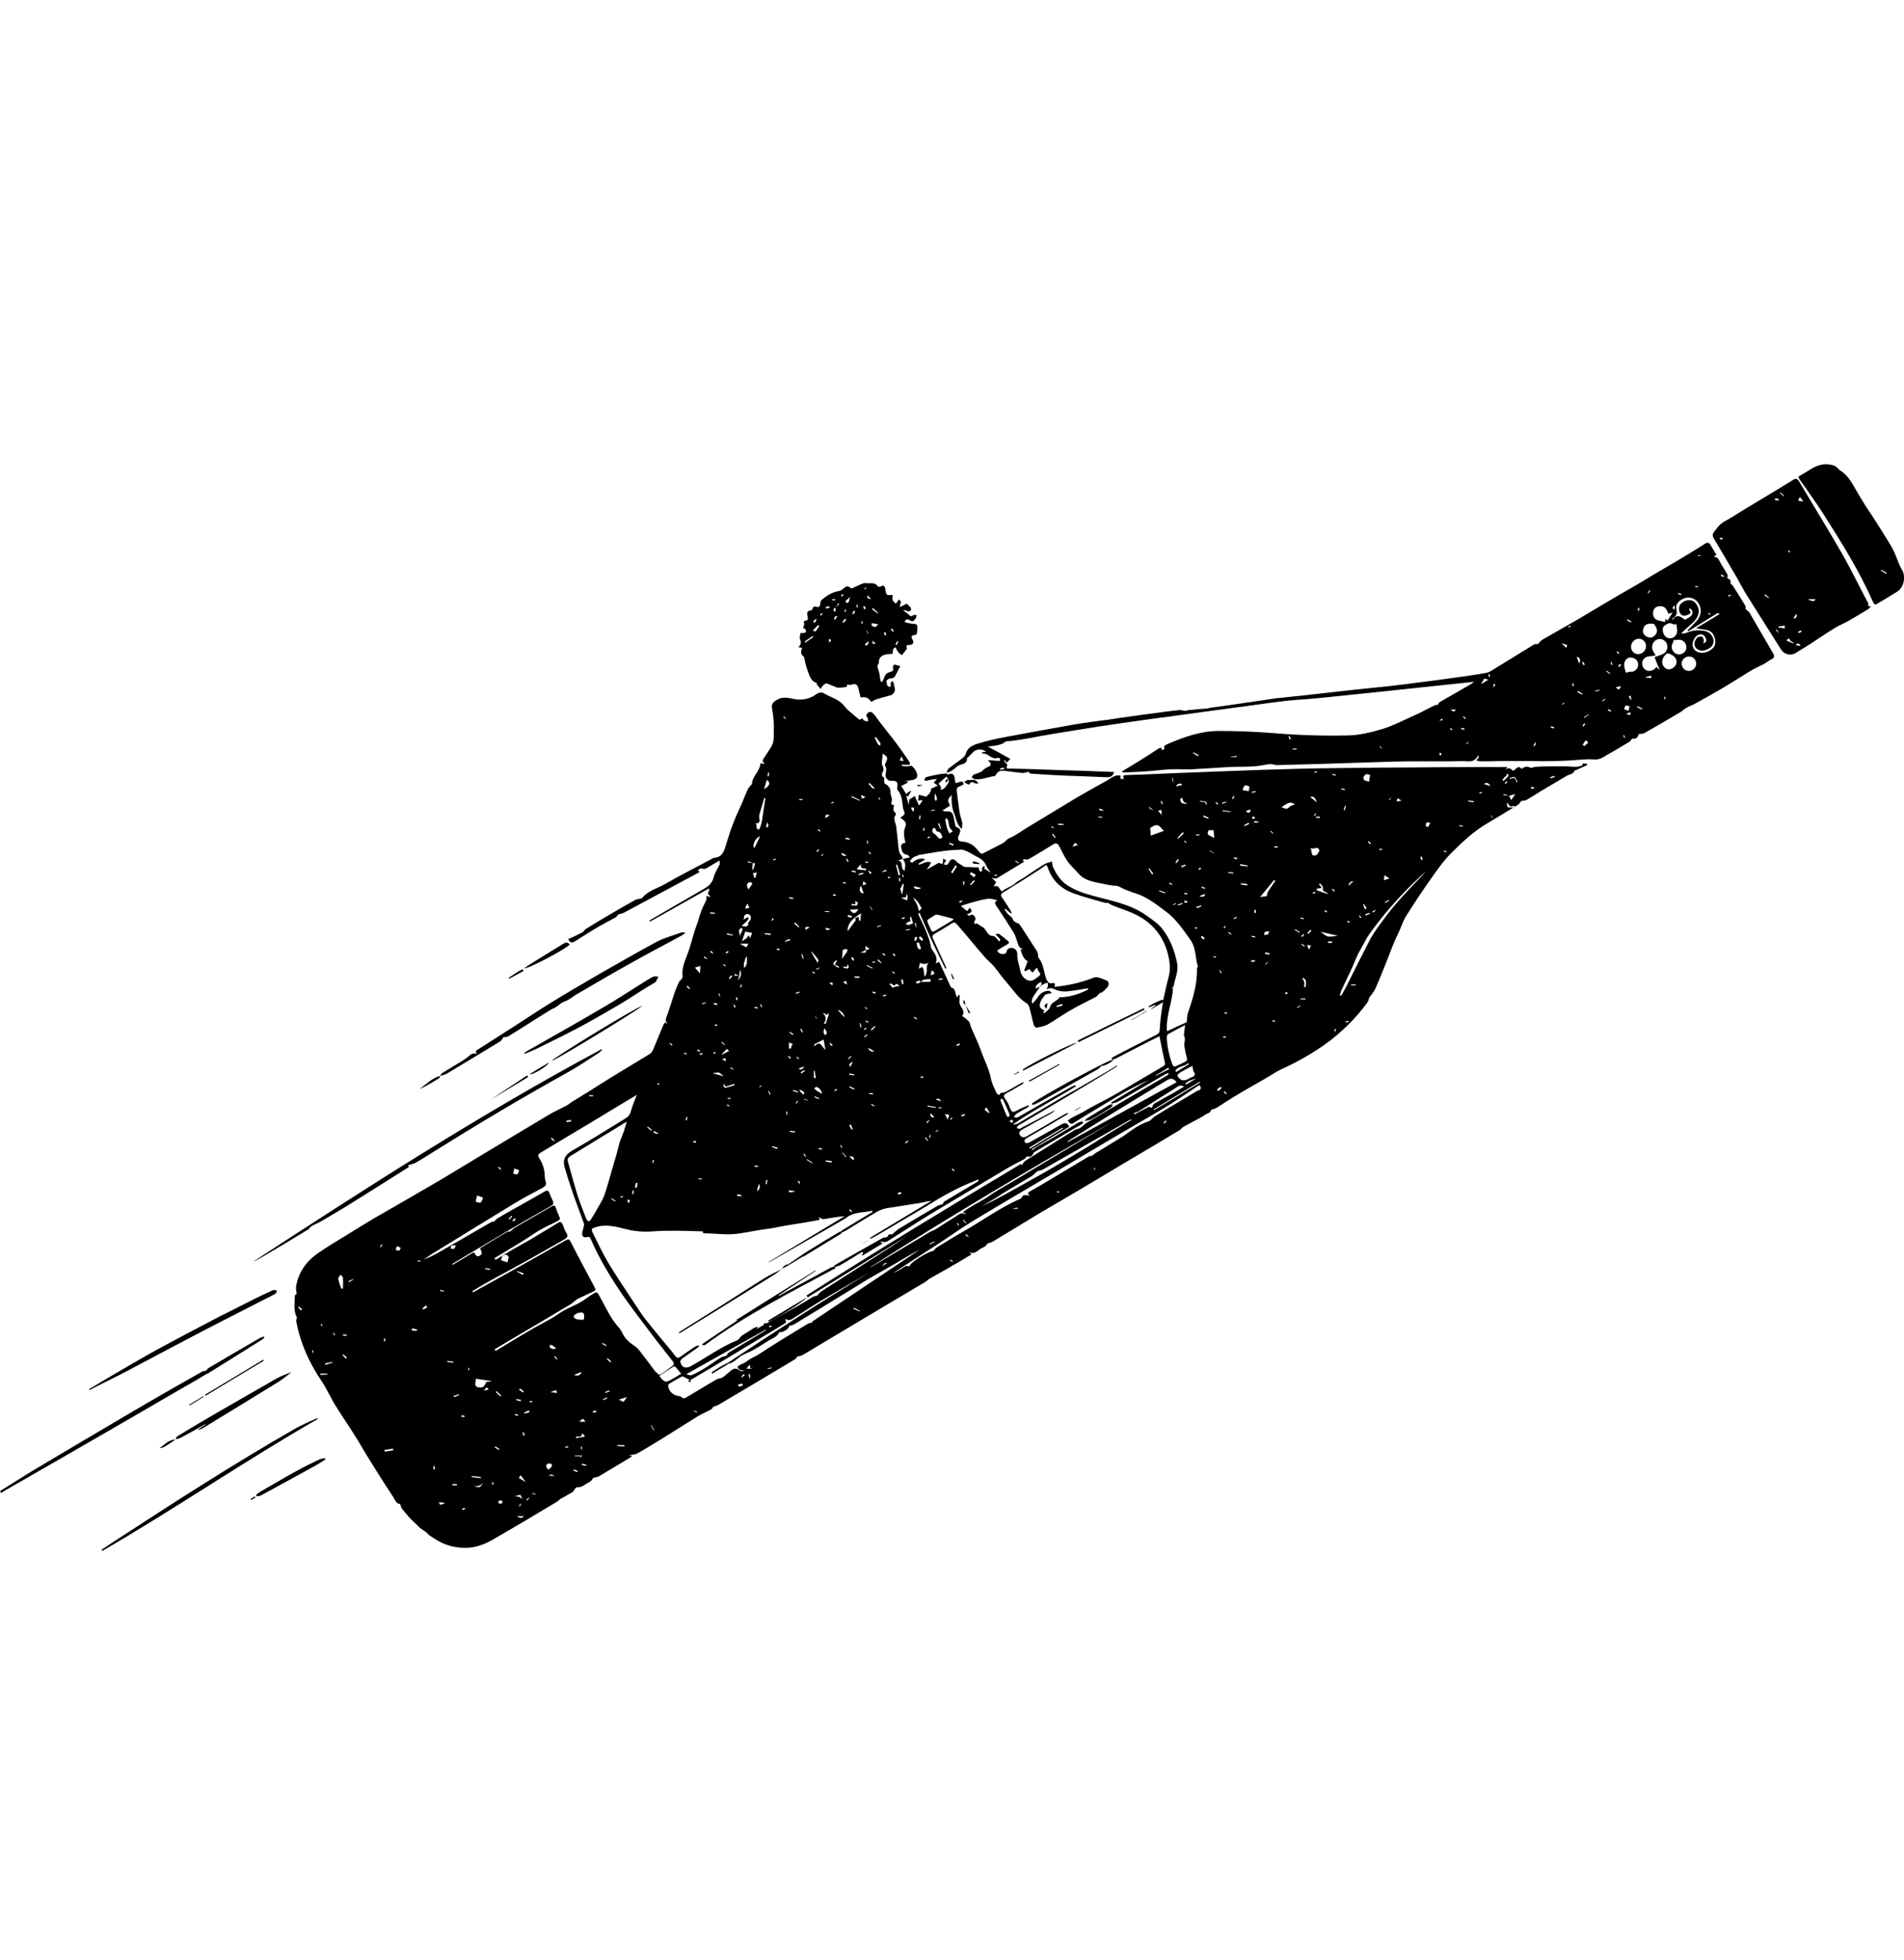 <?xml version="1.0" encoding="UTF-8"?> <svg xmlns="http://www.w3.org/2000/svg" id="Layer_1" viewBox="0 0 80.22 82.56"> <g id="Bottle_man"> <path d="m8.72,57.88c.78-.48,1.55-.97,2.32-1.45.04-.02.07-.06.1-.09,0-.01-.02-.03-.03-.04-.05.02-.1.03-.14.05-.73.42-1.46.85-2.19,1.28-.04.02-.06.07-.08.1-.06.02-.13.02-.19.05-1.04.59-2.08,1.18-3.11,1.79-1.31.77-2.61,1.54-3.92,2.32-.5.3-.99.62-1.48.92.02.03.03.05.05.08.04-.03.08-.05.12-.08.82-.47,1.65-.95,2.47-1.42,1.57-.9,3.13-1.81,4.7-2.72.46-.27.92-.52,1.37-.8h.01Z"></path> <path d="m66.65,32.26c-.08,0-.16.04-.24.04-.19,0-.38-.02-.57-.02-.37,0-.75,0-1.12.02-.07,0-.14.03-.22.05-.13-.08-.26-.07-.39.04-.16-.19-.24.03-.36.08-.09-.09-.19-.17-.32-.04.02-.03.04-.07.08-.12h-.92c-1.14,0-2.28.01-3.41.02-.81,0-1.62.01-2.42.02-.87.01-1.74.02-2.61.05-1.15.03-2.3.08-3.45.12-.42.02-.84.03-1.26.05-.67.03-1.33.06-2,.08-.13,0-.14.06-.08.16h-.15v-.14c-.23-.04-.38.09-.54.19-.45.26-.9.5-1.34.76-.67.4-1.33.81-2,1.21-.27.16-.52.36-.81.48-.1.04-.17.15-.27.21-.24.13-.48.24-.72.37-.19.1-.18.11-.32-.06-.17-.22-.38-.36-.67-.38-.17,0-.22-.11-.14-.27.1-.22.08-.27-.14-.36-.03-.13-.05-.26-.08-.39-.05-.23-.11-.26-.34-.25-.03,0-.07-.02-.14-.04.11-.06.18-.12.25-.15.08-.04.09-.07.04-.14-.03-.05-.06-.12-.04-.16.03-.08.09-.14.14-.21,0,.25,0,.49.09.73.1.24.12.52.34.71.02-.1.03-.19.02-.28-.03-.14-.09-.27-.11-.41-.05-.31-.08-.62-.12-.92,0-.08.01-.15.11-.18.06-.02.12-.06.19-.1-.03-.04-.05-.11-.07-.11-.09.01-.17.04-.28.07-.01-.05-.03-.1-.03-.15-.02-.24-.1-.3-.32-.2,0-.03-.02-.05-.02-.06-.13.01-.24.02-.35.04-.17.03-.33.07-.5.11-.03,0-.05.03-.07.06-.01.02-.03.05-.02.07,0,.02.04.03.06.03.1-.02.19-.04.29-.06.05,0,.09,0,.18-.02-.07.07-.1.11-.14.16.06.04.1.08.17.12-.07.03-.12.06-.18.09-.04.02-.1.03-.1.04,0,.19-.14.27-.21.34-.11-.03-.2-.05-.31-.08-.01.13-.02.18-.03.25.07-.02.11-.02.15-.03.01.01.02.02.03.04-.04.06-.09.12-.14.19-.07-.15-.13-.28-.18-.4-.07.05-.15.1-.23.15,0,.06-.02.14-.03.23-.03-.14-.06-.26-.1-.39.12.08.11-.06.16-.11.03-.03.04-.07.06-.1-.04.02-.08.03-.12.05s-.07.06-.1.09c-.07-.12-.13-.22-.21-.34.08-.04.18-.09.27-.14v-.06h-.15c.12-.02.23-.03.34-.05q.31-.06.18-.34c-.04-.09-.11-.19-.19-.25-.04-.03-.14.01-.21.01s-.15-.01-.22-.02v-.05c.08,0,.17.01.25.01.11,0,.13-.04.07-.13-.18-.26-.35-.52-.54-.77-.24-.32-.49-.62-.73-.94-.08-.1-.14-.21-.23-.3-.06-.06-.12-.14-.23-.06-.09.07-.11.14-.02.23.02.02,0,.1,0,.15-.05-.02-.11-.03-.16-.05-.03-.01-.04-.06-.06-.09-.05.02-.09.04-.13.06-.06-.05-.11-.09-.16-.13-.16-.15-.35-.27-.48-.45-.22-.29-.57-.36-.85-.53-.2-.12-.35.07-.5.14-.19.09-.38.13-.59.12-.29-.02-.58-.17-.88,0-.13.07-.25.16-.23.32.02.14.05.28.06.43.02.19.03.38.02.57,0,.19.01.39-.05.55-.08.2-.24.38-.35.57-.04.07-.13.15,0,.24v.03s-.09-.02-.16-.03c-.02.34-.35.54-.36.88,0,.01-.02.02-.03.03-.05.06-.11.12-.14.18-.09.19-.16.38-.24.57s-.17.37-.25.55c-.06.14-.11.29-.17.43-.05.12-.09.25-.13.38-.05.14-.09.28-.13.41-.08.24-.13.51-.47.55-.06,0-.12.04-.17.07-.65.35-1.31.68-1.95,1.05-.32.18-.7.27-.95.58-.02.02-.06.02-.09.03-.07.02-.14.02-.2.05-.36.2-.72.41-1.08.62-.34.2-.68.4-1.01.61-.05.03-.08.11-.14.14-.19.1-.39.19-.59.28.07.16.15.17.27.1.35-.22.71-.45,1.07-.66.21-.12.43-.23.65-.35.05-.03.08-.08.12-.13.07-.02.15-.03.23-.07,1.05-.56,2.1-1.13,3.15-1.69.01,0,.03-.02.04-.03-.02-.02-.04-.04-.07-.08.06-.03.13-.08.16-.07.14.07.23-.03.33-.08.14-.08.28-.17.42-.25.02.08.02.14,0,.18-.08.17-.2.34-.24.52-.06.24-.21.38-.41.49-.73.42-1.46.85-2.19,1.27-.04.02-.07.05-.11.07,0,.01.02.03.03.04.82-.46,1.65-.93,2.47-1.39.01,0,.02.02.03.03-.02.06-.04.11-.07.18.03.04.07.08.12.15-.08-.02-.13-.04-.18-.05,0,.06.01.12,0,.16-.06.15-.14.28-.2.43-.06.16-.11.34-.16.5-.06.17-.12.33-.17.5-.08.27-.15.55-.25.82-.12.32-.27.63-.22.99,0,.03-.02.07-.04.1-.03.04-.09.07-.11.12-.06.13-.12.27-.17.4-.1.3-.2.61-.3.92-.05.16-.18.32.01.47-.04-.02-.08-.05-.13-.08-.03.04-.05.06-.07.1-.15.35-.29.71-.44,1.06-.03.07-.08.13-.14.17-.54.33-1.09.66-1.63.99-.31.19-.61.39-.92.58-.24.15-.49.3-.73.45-.08.05-.15.12-.24.16-.22.12-.45.22-.66.34-.98.58-1.95,1.17-2.92,1.75-.37.22-.74.45-1.11.67-.3.18-.59.36-.89.53-.84.49-1.67.97-2.51,1.45-.42.25-.84.51-1.26.77-.38.23-.76.46-1.12.71-.49.35-.82.81-.91,1.42-.01.09.02.19.03.29,0,0-.08.04-.08.07,0,.31-.07.63.09.92-.02.07-.04.14-.02.21.14.73.42,1.42.8,2.06.12.21.27.41.39.62.15.26.28.53.43.78.29.47.61.93.9,1.4.16.25.3.51.45.75.36.58.72,1.16,1.1,1.73.08.12.13.31.29.3.04.09.05.16.09.21.11.14.22.27.34.4.11.12.25.23.36.35s.26.17.37.29c.08.1.21.15.32.23.36.24.77.36,1.2.37.45.02.86-.13,1.24-.35.91-.52,1.81-1.06,2.71-1.6.06-.04.1-.1.17-.13.16-.09.32-.18.48-.27.02-.01.03-.05.05-.07.04-.05.09-.14.13-.13.22.02.36-.15.54-.23.06-.03.1-.11.15-.17.07-.02.16-.02.23-.06.44-.26.88-.53,1.32-.79.03-.02.05-.05.09-.08-.06,0-.09-.02-.15-.02.13-.03.26-.02.35-.07.33-.18.64-.38.96-.57.52-.32,1.03-.65,1.55-.97.19-.12.41-.21.61-.32.04-.02.07-.08.09-.11.08-.03.17-.05.23-.09.42-.25.85-.5,1.27-.75.65-.39,1.31-.78,1.96-1.17.03-.02.05-.07.07-.1.06-.02.14-.03.21-.06.16-.08.31-.18.46-.27l1.86-1.11c.95-.57,1.9-1.13,2.86-1.7.07-.04.13-.11.2-.15.26-.15.52-.29.78-.44.13-.08.26-.16.4-.23.19-.11.38-.23.58-.35-.04-.04-.06-.06-.09-.09.18.08.3-.02.42-.11.11-.09.28-.11.33-.25.08-.03.17-.05.24-.09.66-.4,1.32-.8,1.98-1.2.52-.31,1.05-.61,1.57-.92.66-.39,1.31-.78,1.96-1.17.78-.46,1.56-.92,2.34-1.39.07-.04.12-.12.19-.16.24-.13.48-.26.71-.38.07-.04.14-.08.21-.13.09-.06.23-.07.23-.2.09-.03.17-.04.23-.08.32-.2.63-.41.96-.6.36-.22.73-.42,1.09-.63.23-.13.45-.29.69-.4.66-.3,1.28-.65,1.87-1.07.67-.49,1.26-1.07,1.75-1.74.04-.06.06-.14.08-.21.09-.12.19-.23.25-.36.16-.36.31-.74.46-1.11.16-.39.29-.79.48-1.17.13-.26.21-.54.36-.79.34-.54.69-1.07,1.06-1.59.27-.38.54-.77.87-1.09.45-.45.92-.89,1.48-1.22.44-.26.88-.53,1.32-.8.05-.03.08-.1.11-.14.07-.02.16-.02.23-.05.21-.12.41-.25.62-.38.36-.21.72-.43,1.08-.64.12-.07.29-.06.33-.23h.04c.16-.07.33-.15.49-.22,0-.02-.01-.04-.02-.06-.06,0-.11-.01-.17,0l-.03.09ZM12.69,55.2s-.09-.08-.13-.12c.01-.01.02-.03.03-.04.05.04.09.07.14.11-.01.02-.03.03-.04.05Zm.47,1.78s0-.07-.01-.1h.04s0,.07.01.1h-.04Zm.38-1.22s.04.06.05.09c0,0-.02.01-.03.02-.02-.03-.03-.06-.05-.09,0,0,.01,0,.02-.01h.01Zm-.04,2.16v-.06h.29v.04c-.1,0-.19.01-.29.02Zm.2-.42v-.07c.1-.02.21-.04.31-.06v.03c-.1.03-.2.06-.3.09h-.01Zm.39-1.24s-.04-.07-.09-.15c.06.06.1.09.13.11-.01.01-.03.02-.04.03h0Zm.25-2.57s.11.09.11.14c.01.15,0,.3,0,.45h-.07c-.05-.13-.1-.27-.13-.41,0-.05.06-.12.09-.17h0Zm.23,3.54s-.1-.1-.14-.15c0,0,.02-.02.03-.03.05.04.1.09.15.13-.01.01-.02.03-.03.04h0Zm.03-.96s-.1,0-.15-.01v-.05s.1,0,.15.01v.05Zm.1-2.26s-.01-.03-.02-.04c.07-.03.13-.06.2-.09,0,0,0,.01.01.02-.06.04-.13.08-.19.11h0Zm1.55,2.37l-.04.12h-.04s.01-.08.02-.12l.06.02v-.02Zm-.17-3.97l.03.02s-.04.07-.06.11c-.01-.01-.03-.02-.04-.03.02-.03.05-.06.07-.09h0Zm.13,8.73s-.01-.04-.02-.06c.12-.02.24-.04.37-.06,0,.02,0,.05.01.07-.12.02-.24.04-.36.06h0Zm.61-8.46s-.1-.01-.15-.02c.01-.04.03-.09.05-.17.07.03.12.05.16.07-.02.04-.03.11-.06.12Zm43.08-16.59s.03.08.04.12c-.02,0-.04.02-.06.02-.01-.04-.02-.08-.04-.13.02,0,.03-.01.05-.02h.01Zm-1.02-2.47s.09.06.17.11c-.08.01-.13.02-.21.03.02-.06.03-.09.04-.14h0Zm-.26-.01h.01s-.06.06-.09.09l-.02-.03s.07-.04.1-.06h0Zm-.29,3.26c.07.04.13.08.21.13-.09.03-.15.05-.23.08,0-.08.02-.15.02-.21h0Zm.19,1.08c-.06.03-.12.06-.17.09v-.04s.1-.06.16-.09c0,.01.01.02.02.04h0Zm-.4-2.2s.08,0,.11.01v.04h-.11v-.05h0Zm-.17,2.62s-.07.05-.11.07c0-.01-.01-.03-.02-.04.04-.02.07-.04.11-.07,0,.01.01.02.02.03h0Zm-.38-5.76s.15.02.15.03c0,.08-.02.16-.04.29-.1-.04-.19-.04-.21-.08-.06-.11,0-.19.1-.24h0Zm.06,2.85l.03-.03s.07.06.1.09c-.01.01-.02.03-.04.04-.03-.03-.06-.07-.09-.1Zm.09,3.03c-.06.03-.12.05-.18.08,0-.02-.01-.04-.02-.06.06-.02.12-.04.19-.06,0,.01,0,.02.01.04h0Zm-.27-.41s.09.1.12.16c0,.02-.04.06-.05.08-.04-.09-.07-.15-.09-.22,0,0,.02-.01.02-.02Zm-.17.47s.05.07.08.1c-.02,0-.03.02-.05.03-.02-.04-.03-.08-.05-.11,0,0,.02-.01.03-.02h-.01Zm-.25-1.43c-.07.06-.14.12-.21.19q.01-.18.21-.19Zm-.17,1.7v.04s-.06-.01-.1-.02c0-.02.01-.03.02-.05.03.01.06.02.09.03h0Zm-.2-4.69s-.03,0-.05-.01c.02-.06.04-.12.06-.18.01,0,.03,0,.04.01-.02.06-.04.12-.05.18h0Zm-.15-.92s.1.02.15.03v.04c-.06,0-.1-.02-.15-.03v-.04Zm-.38-.61s.1.02.15.03v.04l-.15-.03v-.05h0Zm.02,4.83s.06.07.09.1c-.01.01-.03.02-.04.03-.03-.03-.05-.07-.08-.1.01,0,.02-.02.03-.03Zm-.54-3.03v.05h-.16v-.05h.16Zm-.21-.03s-.03-.01-.04-.02l.06-.09h.03s-.04.08-.05.12h0Zm.08-1.88v.05s-.07,0-.11.01v-.03s.08-.02.11-.03Zm0,1.31c-.1-.09-.2-.16-.28-.23.14-.04.21.02.28.23Zm-.53,7.58c-.01-.07-.06-.13-.09-.19.15.01.2.15.14.39h-.06c0-.07.03-.13.01-.2h0Zm-.13-1.94s.06-.06.09-.1c.01.01.02.02.04.03-.03.03-.06.07-.08.1-.02-.01-.03-.03-.05-.04h0Zm-.03-.79s.1.02.14.03v.04l-.14-.03v-.04Zm-1.25-3.66l.11.11-.02.02s-.07-.07-.11-.1l.03-.03h-.01Zm-.65-1.67s.01.03.02.04c-.06.01-.11.03-.17.04v-.04s.1-.03.15-.04h0Zm-.44-.24s.13.01.18.05c.02.02,0,.11-.02.2-.12-.02-.19-.04-.26-.05.03-.07.05-.16.1-.2Zm.16,1.58s.01.03.02.05c-.07.03-.13.06-.2.09,0-.01-.01-.03-.02-.04.06-.03.13-.07.19-.1h.01Zm-.65-1.13s.03.02.05.02c-.02.04-.04.08-.06.11-.01,0-.03-.01-.04-.02.02-.04.04-.08.05-.12h0Zm-.3.23s0,.03.01.04c-.06.02-.12.04-.18.06v-.05c.06-.01.12-.03.17-.04h0Zm.18.42v.03l-.33-.04v-.04c.11.02.22.03.33.05h0Zm-.3,9.48h.11v.04s-.07.01-.11.02v-.06Zm-.31-9.88s.07.05.1.08c-.01.01-.03.02-.04.04-.03-.03-.05-.07-.08-.1l.02-.02Zm.25,7.2s-.02.01-.04.02c-.02-.04-.05-.09-.07-.13,0,0,.02,0,.03-.01.02.04.05.08.07.12h.01Zm-.67-7.2s.03.07.05.11h-.05c-.03-.19-.19-.05-.27-.16.09.01.18.02.27.04h0Zm-.21,2.83l-.08.03s-.01-.02-.02-.04c.02-.02.05-.04.07-.06.01.02.02.04.03.06h0Zm-.21-1.46h.14v.04h-.14v-.04Zm-.6,1.39s-.01-.04-.02-.06c.06-.02.11-.04.17-.06,0,.02.01.03.02.05-.06.02-.11.05-.17.07Zm.04,1.54c-.07.02-.13.04-.2.06,0-.01,0-.03-.01-.04.07-.02.13-.04.2-.06v.04h.01Zm-.2-2.75l-.02-.02c.07-.08.13-.16.2-.24h.04s.02.02.03.03c-.08.08-.16.16-.25.24h0Zm.27,2.61s.08.01.12.02v.06h-.12v-.07h0Zm0-.28v-.04h.12v.05h-.13.01Zm.07-2.16s-.06-.04-.09-.06c0,0,.01-.02.02-.03.03.02.06.04.09.06,0,0-.01.02-.02.03Zm-.02-1.64s-.12-.01-.16-.04-.06-.1-.07-.16c0,0,.06-.04.1-.06,0,.13.05.2.14.22.14.03,0,.02,0,.04h-.01Zm-.13-.8c-.1.02-.2.05-.29.07.08-.1.17-.18.29-.07Zm-.2,3.13s.03.02.05.03c-.04.05-.07.1-.11.14-.01,0-.02-.02-.04-.02.03-.05.06-.1.1-.15h0Zm-.21-3.42c0,.06.02.11.03.17h-.03c-.01-.06-.02-.11-.03-.17h.04-.01Zm.12,5.28l.02.02s-.07.04-.11.06l-.02-.02s.07-.04.11-.07h0Zm-.25-.87s.07.04.11.06c0,.01-.01.02-.02.04-.04-.02-.07-.04-.11-.06,0-.01.01-.03.02-.04Zm-.35-3.44s.05.08.07.12c-.02,0-.03.01-.05.02-.02-.04-.03-.08-.05-.13l.03-.02h0Zm0,.38c0,.06.01.11.02.17,0,0-.02,0-.03.01-.04-.04-.07-.08-.13-.15.06-.01.09-.02.13-.03h.01Zm-.05.71c.05.06.1.11.16.17-.17.06-.36.13-.56.2,0-.13-.01-.23-.02-.32.04-.03.1-.06.15-.09.1-.05.19-.04.27.04h0Zm.21,2.76s0,.03-.01.04c-.08-.03-.16-.05-.24-.08v-.04c.09.03.17.05.25.08Zm-.67-3.6s.1.08.15.12v.02l-.17-.1.02-.03h0Zm0,2.58c.06.08.11.15.17.23l-.05.04c-.05-.08-.1-.16-.15-.25.01,0,.02-.02.03-.03h0Zm-2.1-2.51s.11.04.16.06v.04c-.06-.01-.11-.02-.17-.04,0-.02,0-.04.01-.07h0Zm-.04.33s.1.02.16.02v.04s-.1-.02-.16-.02v-.04Zm-.98,1.11s.06.05.11.1c-.08.02-.13.04-.23.06.05-.07.08-.11.12-.16h0Zm-.72-.8c.08,0,.15,0,.23.01v.04h-.23v-.05h0Zm-.28.11s.07.02.1.04c0,.01,0,.02-.01.03-.03-.01-.07-.02-.1-.03,0-.01,0-.02.01-.04Zm.17.47s-.02.02-.03.02l-.11-.15s.02-.02.04-.03c.03.05.07.1.1.15h0Zm-1.69.97s.1.06.15.09c0,.01-.01.02-.02.03-.05-.03-.1-.06-.14-.09,0-.01.01-.02.02-.03h0Zm-.88.6h.11v.04h-.11v-.04Zm-.1.1c.12.12.21.04.31-.02.35-.21.69-.42,1.04-.63-.03-.03-.05-.05-.06-.07.03-.02.07-.05.08-.04.12.06.2-.02.29-.07.31-.18.61-.36.91-.55.13-.08.2-.04.26.08.11.21.21.43.34.62s.31.34.46.52c.23.26.53.34.85.4.23.04.46.11.7.12.17,0,.28.11.42.16.15.05.29.12.44.16.48.15.87.46,1.26.75.44.32.74.77,1.05,1.2.17.24.21.53.25.82.01.1.04.2.07.31,0,.01-.04.04-.04.08.02.66-.17,1.27-.38,1.88-.04.12-.04.26-.05.39-.25.11-.54.24-.83.38-.06-.63.22-1.2.25-1.81-.02,0-.03,0-.05-.01.03-.03.07-.05.08-.08.05-.33.22-.63.14-.99-.11-.54-.31-1.04-.65-1.46-.17-.21-.41-.36-.63-.52-.68-.49-1.49-.62-2.27-.84-.38-.1-.74-.22-1.07-.44-.29-.19-.47-.47-.61-.78-.02-.05-.02-.12-.04-.22-.11.04-.23.06-.33.12-.29.18-.57.37-.85.56-.13.08-.27.15-.38.25-.17.15-.39.18-.54.33-.13-.07-.1-.28-.35-.21.05-.09.07-.14.1-.18l-.16-.16s.01-.03.02-.05h-.03Zm-1.09,14.17s-.02.02-.03.02c-.19-.1-.32.05-.45.13-.27.16-.54.34-.81.51-.08.05-.17.07-.25.12-.82.49-1.63.98-2.45,1.46-.02.01-.03.02-.06.02,3.35-2.13,6.77-4.16,10.22-6.13-.35.21-.69.42-1.04.62-.36.21-.71.43-1.07.64-.35.21-.7.42-1.05.63-.35.21-.7.42-1.05.63-.36.21-.72.41-1.06.65-.33.22-.7.38-1.04.64.06.03.09.04.12.06h.02Zm0,.4s-.01.01-.02.02c-.04-.04-.08-.09-.12-.13,0,0,.02-.02.03-.03.04.05.07.09.11.14Zm-.31.09s-.02.01-.03.02c-.02-.03-.03-.06-.05-.1.01,0,.02-.01.03-.02.02.03.03.06.05.1Zm-1.03.71l-.19.1s0-.03-.01-.04l.2-.09s0,.02.01.03h-.01Zm-1.96.87c-.09.05-.17.1-.26.16.04-.05.08-.09.12-.14.05,0,.1,0,.14-.02h0Zm4.75-2.87c.44-.26.88-.52,1.31-.78.09-.05.15-.15.24-.2.06-.04.16-.03.22-.07l1.68-.96c.68-.39,1.36-.77,2.04-1.16,0,0,.01.02.02.03-.42.25-.84.49-1.24.75s-.81.5-1.22.75c-.42.25-.84.5-1.26.74-.43.24-.86.48-1.29.72-.43.24-.86.47-1.3.68.27-.16.54-.33.81-.49h0Zm2.83-2.22s0-.01-.01-.02c.62-.39,1.24-.78,1.86-1.16.78-.48,1.57-.96,2.35-1.43q.22-.13.38.1c-1.53.84-3.05,1.68-4.58,2.52h0Zm4.17-4.41s.01-.11.04-.12c.23-.13.47-.25.73-.39-.02.17-.03.29-.05.41v.03c.09.14,0,.3.02.44.03.16.05.32.1.48.03.09.01.15-.07.19-.13.06-.26.12-.38.18-.07.03-.11.02-.15-.06-.14-.38-.23-.76-.24-1.16h0Zm.09,1.35c-.18.09-.37.18-.55.28,0,0,0-.02-.01-.02.18-.11.35-.21.53-.32.01.02.02.04.04.07h-.01Zm.97.33c-.1.04-.18.11-.28.13-.06.02-.16,0-.2-.03-.18-.15-.17-.2.03-.32.16-.09.33-.18.47-.25.02.11.02.19.05.24.09.12.05.18-.07.24h0Zm.21.04c-.15.09-.3.18-.46.28,0-.01-.02-.03-.03-.04.13-.14.31-.17.48-.23h0Zm-.88-.26s-.02-.03-.03-.05c.13-.2.39-.16.54-.32,0,.02.02.03.03.05-.18.11-.36.22-.54.33h0Zm-1.54,1.64c.5-.31.99-.63,1.49-.94.11-.07.21-.18.39-.08-.14.08-.26.16-.38.23-.29.16-.59.32-.88.49-.04.03-.06.1-.11.18,0,0-.06-.03-.11-.05-.2.1-.4.21-.61.32-.01-.03-.03-.05-.03-.05.08-.03.17-.05.23-.09h0Zm2.53-1.23l.02.04c-.64.39-1.29.78-1.93,1.16,0-.01-.02-.02-.02-.03.64-.39,1.29-.78,1.93-1.16h0Zm-7.25-5.05c-.04.11-.09.24-.14.37l.05.03c.06-.03.11-.06.17-.09.04.05.08.1.13.15.03-.03.04-.05.06-.07.04-.05.09-.1.13-.14.02.05.04.1.06.14.03.07.15.12.02.22-.16.12-.3.27-.52.15-.16-.09-.24-.24-.27-.41-.04-.22-.13-.43-.12-.67,0-.17-.11-.27-.28-.26-.06,0-.15.06-.16.12-.02.09-.05.13-.14.14-.13,0-.2-.03-.27-.15.14-.09.28-.18.43-.26.08-.04.09-.09.03-.14-.12-.11-.25-.2-.38-.3-.02-.02-.07,0-.15.01.09.09.15.16.21.23-.01.02-.03.05-.05.08-.05-.06-.09-.11-.14-.16-.03-.03-.08-.08-.11-.07-.21,0-.26-.17-.36-.3-.04-.06-.12-.09-.18-.13-.04-.03-.08-.06-.15-.1,0,0-.05.01-.1.02,0-.03-.03-.08-.01-.1.07-.09.06-.17-.01-.24-.06-.07-.13-.07-.19,0,0,0-.07-.04-.12-.06.23-.08.26-.15.12-.28-.03.04-.06.09-.1.14-.08-.06-.15-.12-.27-.22.19-.06.34-.11.49-.15.21-.06.43-.12.65-.15.13-.02.26.03.4.06-.13.08-.11.14-.04.24.25.37.49.75.73,1.13.07.12.11.27.16.41.04.13.08.25.24.28-.03,0-.06.01-.11.02.06.2.11.39.31.5h-.02Zm1.26,1.21c.29.09.58.02.87-.02.14-.02.28-.05.42-.07,0,.02,0,.03.01.05-.05.02-.1.05-.14.07-.33.15-.67.25-1.04.26h-.03c-.09.17-.34.18-.4.41-.02.1-.16.18-.24.26-.01-.01-.03-.02-.04-.03.01-.03.03-.06.04-.1-.03-.01-.07-.01-.1-.04-.04-.03-.08-.07-.09-.11-.02-.19.1-.34.21-.48.05-.06.18-.05.3-.09-.05-.04-.08-.09-.12-.09-.17-.02-.38.1-.47.26-.06.1-.15.19-.24.28-.04-.13,0-.24.07-.34.09-.13.18-.26.27-.4h0c.06-.04.12-.08.19-.11.04-.02.09-.02.13-.03v.14s-.02.05-.05.14c.18-.12.29-.01.43.03h.02Zm.22.64c-.08.02-.17.04-.25.06,0-.02,0-.03-.01-.05.08-.03.16-.05.24-.08,0,.02.01.04.02.07h0Zm-.92-.81c-.08.03-.15.06-.22.09,0-.13.1-.24.26-.27-.01.06-.02.12-.03.19h-.01Zm-3.42-3.53s-.01-.04-.02-.05l.12-.04s.01.03.02.04c-.04.02-.08.04-.12.06h0Zm.15-.89h.05v.14h-.04s-.01-.1-.02-.14h.01Zm.46-.17c-.06-.05-.12-.1-.18-.15.02-.02.03-.05.05-.07.07.04.14.07.2.11-.02.04-.05.08-.07.11h0Zm.03.16c-.05.06-.11.11-.16.17l-.04-.03c.05-.06.1-.12.15-.18.01.01.03.02.04.03h.01Zm-.89-1.55s-.01.03-.02.05c-.06-.02-.11-.05-.17-.07,0-.02.02-.03.03-.05.05.02.11.05.16.07Zm-.33-1.12s.08.06.09.09c.03.09.03.19.06.29.02.06.08.11.14.19-.04.02-.09.06-.13.09-.03-.06-.07-.11-.09-.17-.04-.12-.07-.25-.09-.38,0-.04.02-.08.03-.12h-.01Zm.03-1.73s.06.07.07.11c.02.04.04.1.02.12-.09.13-.15.3-.34.32.04-.08,0-.17-.09-.26.11-.1.22-.2.34-.3h0Zm-.31,1.96c.03.07.05.15.08.22-.01,0-.03,0-.04.01-.03-.07-.06-.14-.09-.22.02,0,.03-.01.05-.02h0Zm.15.6c-.06.03-.11.05-.13.06-.07-.07-.11-.11-.15-.16-.04-.04-.11-.07-.14-.11-.02-.04-.03-.13,0-.16.05-.06.11-.04.13.05.01.03.05.07.07.07.15.01.17.13.21.26h.01Zm-.32-1.87c.04.11.07.18.08.25,0,.02-.03.05-.05.08-.02-.03-.05-.05-.05-.08,0-.07,0-.15.02-.26h0Zm-.02.68s0,.02.01.04c-.05.01-.1.02-.15.04,0-.01,0-.03-.01-.04.05-.01.1-.02.15-.03h0Zm-.2,1.16v.04s-.06.02-.1.02c0-.01,0-.02-.01-.04.03,0,.07-.02.1-.03h.01Zm-.28-.38h.05s0,.08-.01.12h-.05s.01-.08.02-.12h0Zm-.16-.52h.04s0,.11-.01.16h-.05s.01-.11.02-.16Zm-.23-.33s0,.1-.01.15h-.05s-.04-.08-.07-.15h.13Zm.17,2c.38-.06.75-.13,1.13-.18.23-.03.47-.04.71-.05.04,0,.08.02.12.03.2.07.37.2.56.29.19.1.29.2.37.39.04.09.12.16.16.26-.07-.05-.15-.1-.22-.15l-.03.03v-.17s-.09.05-.1.08c-.01.04,0,.08,0,.12,0,.02-.04.04-.06.06-.02-.02-.05-.04-.06-.07-.01-.04-.02-.08-.03-.12-.21,0-.42-.02-.6-.02-.06-.04-.11-.07-.17-.11-.06-.04-.12-.07-.16-.12-.12-.13-.24-.13-.32.04-.05.12-.12.12-.22.08.04-.07.07-.12.11-.17-.04-.02-.08-.04-.14-.07,0,.12.04.29-.16.18h-.03c-.16.09-.32.19-.5.28.04-.06.09-.12.13-.18.02-.04.04-.08.06-.13-.06,0-.13-.03-.19-.01-.11.03-.21.08-.32.12,0-.02-.02-.03-.02-.05.09-.06.18-.11.28-.17-.13-.09-.41-.02-.53.13-.04-.01-.08-.03-.12-.04.07-.16.2-.23.35-.26v-.02Zm1.39.72c.06-.1.13-.19.19-.29.02.01.04.03.06.04-.06.1-.13.2-.19.3-.02-.02-.04-.03-.06-.05Zm.09,1.97v.04c-.26.16-.52.31-.78.47-.07.04-.12.03-.15-.04-.01-.03-.03-.06-.04-.09-.18-.4-.19-.28.18-.53.03-.02.09-.04.13-.03.22.05.43.11.65.17h.01Zm-.73,7.61c.11-.09.17,0,.23.07-.07-.02-.15-.04-.23-.07Zm.24.36h-.14v-.03s.09,0,.14-.01v.05h0Zm-.13.93s-.08.05-.11.08c0-.01-.01-.02-.02-.03l.12-.07s.01.01.02.02h-.01Zm-.33-6.53c.02-.08.03-.14.04-.19.02,0,.04.01.06.01.09.12.08.13-.1.18Zm.21,5.55v.04c-.11-.02-.23-.04-.34-.06v-.04c.11.02.23.04.34.06Zm-.05.43c-.14.02-.18-.03-.17-.17.06.06.11.11.17.17Zm-.33.27q-.01-.13.13-.13s-.09.08-.13.13Zm.07.71s-.02.02-.03.02l-.11-.12s.03-.02.04-.03c.03.04.06.09.09.13h0Zm.07-.24h.03s-.02.08-.02.12h-.05s.02-.08.04-.12h0Zm-.02-6.44h-.35c.08-.14.24-.09.36-.12.01,0,.05.04.05.05-.01.03-.04.08-.06.08h0Zm-1.52.22v.05c-.06-.06-.11-.11-.16-.17.01-.01.02-.02.04-.04.05.03.1.06.16.1.02-.02.05-.05.09-.08.06.04.11.07.14.09-.08.02-.17.03-.26.05h-.01Zm.33,8.71s-.09.02-.13.03c0-.03-.01-.08,0-.08.04-.01.09-.01.13-.02v.07Zm-.56-13.31v-.04h.09v.06s-.06-.01-.09-.02Zm.22,3.94s.04.06.07.08c-.01.01-.02.02-.03.02-.03-.02-.06-.05-.08-.07.01-.01.03-.02.04-.04h0Zm-.02-.73s.02-.02.04-.03c.03.03.06.05.08.08-.01.01-.03.03-.04.04-.03-.03-.05-.06-.08-.09h0Zm.14-3.76s.03,0,.05-.01c.04.14.09.28.13.43-.02,0-.05.01-.07.02-.04-.14-.07-.29-.11-.43h0Zm.28.52s-.01-.06-.02-.1h.04s.02.06.03.09h-.05Zm.05.3c-.02.13-.04.27-.06.4h-.03c-.02-.06-.03-.13-.06-.21.03-.05.07-.12.1-.2h.05Zm-.25-1.01c.07-.02.14-.04.2-.05.14.14.12.31.08.49-.2-.09-.02-.4-.28-.44Zm.09.74s.01.09.02.14h-.06v-.14h.04Zm.12,4.28c0,.06.02.13.03.19-.02,0-.04,0-.06.01-.02-.06-.03-.13-.05-.19.03,0,.05,0,.08-.01Zm.22,6.79s.01.02.02.02c-.04.03-.08.07-.12.1,0-.01-.02-.02-.03-.04.04-.03.09-.06.13-.09h0Zm-.24-9.33s-.02-.03-.03-.04c.04-.02.08-.04.12-.05,0,.01.01.03.02.04-.04.02-.08.04-.11.05Zm-.04-.88c.06-.08.23.05.2-.17.02.02.04.03.06.05,0,.07-.01.14-.02.21-.09-.04-.16-.07-.24-.1h0Zm.3,1.13s-.08-.03-.12-.04c.03-.03.05-.06.08-.08s.08-.03.12-.04c0-.07-.02-.12-.02-.18.02,0,.03,0,.05-.01.02.09.05.17.08.27-.06.03-.12.06-.19.08h0Zm.06.19l-.17.04v-.04c.06-.01.11-.02.17-.03,0,.01,0,.03.01.04h-.01Zm.19,3.67s.07.05.11.07c-.01.01-.02.03-.04.04-.03-.03-.07-.06-.1-.08,0-.01.02-.02.03-.03h0Zm.03-3.37s.05.01.08.02c-.01.05-.02.1-.04.14h-.08s.03-.1.04-.16Zm-.02-.58h.05c0,.06.01.11.02.17h-.03c-.01-.06-.02-.11-.04-.17h0Zm.12.83h.06c.04.1.06.17.09.25-.1.07-.16,0-.19-.24.01,0,.03-.02.04-.02h0Zm-.05,1.64s.08-.04.12-.04c.02,0,.05.03.07.05-.03.02-.05.04-.08.05-.04.01-.08.01-.11.02,0-.02-.01-.06,0-.07h0Zm.18,3.99l.12.02v.04s-.08,0-.12-.01v-.05Zm.16-4.19c-.01-.12-.02-.22-.04-.31,0-.04-.04-.08-.06-.11-.04.02-.08.05-.14.08.02-.09.03-.17.05-.25.12.06.24.06.37,0-.17.15.01.41-.18.58h0Zm-.1-1.5l-.14-.14s.04-.05.06-.07c.04.04.09.08.12.13,0,.01-.03.05-.05.08h.01Zm-.13-1.26c-.03-.11-.05-.21-.09-.3s-.09-.16-.14-.24c0-.01,0-.02.01-.03.06.06.13.11.17.17.06.08.11.17.16.27-.02.02-.06.07-.12.13h0Zm-.21-1.06c.13.03.23.06.3.08-.06.05-.22.06-.28,0-.02-.02-.02-.07-.02-.08Zm-.52-5.47c.03.08.05.13.08.2-.06-.01-.1-.02-.17-.03.03-.06.05-.09.09-.16h0Zm-.78.46c-.12-.19,0-.37-.03-.57.22.11.24.18.14.37-.02.04-.05.1-.03.13.09.13.03.25.02.38-.02.14.1.27.24.26.23-.02.3.07.25.29,0,.03,0,.07.01.09.19.2.19.45.23.7v.06c.02.08.08.17.07.25-.01.06-.11.11-.18.17.03.02.06.03.08.05.11.08.2.17.14.31-.1.23-.06.46,0,.69-.17.02-.21.1-.17.25.03.13.07.24.23.25.04,0,.07.06.13.11-.13.03-.22.06-.31.08-.01-.05-.01-.1-.04-.13-.14-.15-.13-.35-.15-.53-.03-.24-.05-.47-.08-.71-.01-.08-.04-.15-.06-.22-.02-.09-.04-.19.04-.27.01-.01,0-.07-.01-.09-.12-.08-.09-.19-.06-.32-.09-.02-.15-.03-.1-.16.04-.1-.05-.25-.05-.37,0-.19-.08-.3-.24-.38-.02-.01-.02-.08-.03-.13,0-.04.01-.11,0-.12-.13-.08-.1-.17-.04-.28.02-.03.01-.11,0-.15h0Zm-.16,1.38s-.02-.07-.03-.1c.01,0,.03,0,.04-.01,0,.03.01.07.02.1h-.03Zm.25,6.52s-.02.03-.02.04c-.03-.02-.07-.04-.1-.07,0-.01.01-.02.02-.04.03.02.07.04.1.06h0Zm.03,1.68s0,.03.01.04l-.13.04s0-.03-.01-.05c.04-.01.09-.02.13-.04h0Zm-.15-5.16s0-.02-.01-.03c.05-.02.11-.05.16-.07,0,.02.02.03.03.05-.06.02-.12.03-.18.05h0Zm-.28-5.7c.06.09.13.17.19.26.02.03,0,.07,0,.11-.03-.02-.07-.03-.09-.05-.06-.1-.1-.2-.15-.29.02,0,.03-.02.05-.03Zm.21,7.93s0,.02.01.03c-.05.02-.11.04-.16.06,0-.01,0-.02-.01-.03.05-.02.11-.04.16-.06Zm.02,1.58l-.02.02s-.1-.08-.14-.12c.01-.01.03-.03.04-.04.04.05.08.09.13.14h-.01Zm-.5-7.57c.07.07.15.14.23.23-.16.04-.16-.14-.27-.18.01-.01.02-.03.03-.04h0Zm.09,13.52s.09.05.13.08l-.02.03s-.08-.05-.13-.08c0,0,0-.02.01-.03h0Zm-.1-.41v-.05c.06,0,.11.01.17.02v.04c-.06,0-.12-.01-.17-.02h0Zm-.04-1.9s.01-.03.02-.04c.07.04.14.08.23.13-.07.05-.15.02-.25-.1h0Zm-.68-5.59l-.03.06s-.11-.03-.16-.05c0-.02.02-.05.03-.07.06.02.11.04.17.06h-.01Zm-.09-.28c.13,0,.23-.02.35-.02-.11.21-.22.22-.35.02Zm-.1-2.01s-.04-.09-.06-.13c.01,0,.02-.01.03-.02.03.04.05.08.08.12-.02.01-.04.02-.05.03Zm-.03,4.49s-.1-.02-.14-.03v-.07c.11.07.17.04.17-.1.07.15.07.17-.02.2h-.01Zm.14,4.15c-.1-.16.06-.18.12-.24l-.12.24Zm.17.3s0,.03-.01.05c-.07-.01-.13-.02-.2-.03v-.05c.07.01.13.02.2.03h.01Zm-.25-.63l-.02-.02s.09-.08.13-.12c0,0,.02.01.03.02-.04.04-.09.08-.13.12h-.01Zm.1,2.74c.03.07.06.13.09.2-.02,0-.03.02-.05.03-.03-.06-.07-.13-.1-.19.02-.01.04-.02.06-.03h0Zm-.19-6.04s.02.09.04.16c-.07-.04-.11-.07-.17-.1.05-.03.08-.04.13-.06Zm.17,9.61s.05.06.08.1c0,0-.02.02-.03.03-.03-.03-.06-.05-.09-.08.01-.01.03-.03.04-.04h0Zm-.04-2.21c.15-.01.22,0,.19.16-.06-.05-.11-.09-.19-.16Zm0-2.92s.01-.03.02-.04c.07.03.13.06.2.1,0,.01-.01.03-.02.04-.07-.03-.13-.07-.2-.1Zm.09-5.46s.04-.02.05-.03c.02.04.05.09.07.13-.02,0-.03.02-.05.03-.03-.04-.05-.08-.08-.13h0Zm.13.79h.21v.06c-.07,0-.14,0-.21-.01v-.05Zm.26,1.98s.02.11.04.16h-.05s-.02-.1-.03-.16c.01,0,.03,0,.04-.01h0Zm-.07-4.33s0-.1-.01-.16c-.06.02-.1.04-.15.06.01.04.03.07.03.08-.13.17-.24.32-.35.47,0-.39.27-.56.57-.76-.01.12-.02.22-.03.31h-.06Zm.3,4.21s.07.04.11.06c0,.01-.01.02-.02.03-.04-.02-.08-.03-.12-.05,0-.01.01-.03.02-.04h.01Zm-.05-.55v-.02s.08.04.11.06c0,0-.01.02-.02.03-.04-.02-.07-.05-.11-.07h.02Zm.07-1.76s.01-.02.02-.03l.24.12-.02.03c-.08-.04-.16-.08-.24-.12Zm-.04-.65v-.19s.1.08.17.14c-.06.02-.12.03-.17.05Zm.19-3.21l-.07-.12s0-.02.01-.03c.04.03.09.07.13.1-.03.02-.05.03-.08.05h0Zm.1,1.5l-.02.02s-.06-.1-.09-.15c0,0,.01,0,.02-.01.03.05.06.1.09.15h0Zm-.18-1.97s-.09-.01-.13-.02v-.04s.09.01.13.02v.04Zm-.23.94c.01-.06.02-.1.03-.18.06.06.09.1.13.14-.06.01-.1.02-.16.04h0Zm.04.35c-.17-.03-.21-.14-.12-.34.04.1.07.21.12.34Zm-.2-.78s-.01-.03-.02-.05l.2-.05s0,.03.01.05c-.06.02-.13.04-.19.05h0Zm.29,3.16v.08s0,.02-.02.03h-.21c.09-.04.16-.07.22-.11h0Zm.02,3.27s.01.03.02.04l-.1.05s-.02-.04-.02-.05c.04-.01.07-.02.11-.03h0Zm.03.28s.01.02.02.03c-.04.03-.07.06-.11.1,0-.01-.02-.02-.03-.04.04-.03.08-.06.12-.09Zm.2-.16s-.03-.03-.04-.04c.05-.05.11-.1.16-.15.01,0,.02.02.03.03-.05.05-.1.11-.15.16Zm.03-1.58s.01-.05.02-.07c.04.02.08.03.12.05v.04s-.08-.01-.12-.02h-.02Zm0-1.27v-.05h.12v.03s-.08.01-.12.02h0Zm-.15-4.69l.09.09-.03.03s-.05-.06-.08-.08c.01-.02.02-.02.02-.03h0Zm-.04-.46v.13h-.04v-.13h.04Zm-.1-1.84s-.09.05-.15.08c-.01-.06-.03-.1-.04-.16.07.03.12.05.19.08h0Zm.02,3.03v.06c-.12-.01-.24-.02-.4-.04.06-.07.1-.13.18-.22-.03.24.14.15.22.2Zm-.6-3.06c.11.05.23.11.34.16,0,0,0,.02-.01.03-.12-.05-.23-.1-.35-.15,0-.01,0-.03.01-.04h.01Zm0,3.13c.06.01.11.02.17.03,0,.02-.01.04-.02.06-.05-.02-.1-.03-.16-.05,0-.02,0-.03.01-.05h0Zm0,1.41s.09,0,.15.01v-.14s.1.06.1.08c0,.03-.02.1-.03.11h-.23v-.06h.01Zm-.27-2.79c.06,0,.12.02.18.03v.05c-.06,0-.12-.02-.18-.03v-.05Zm.05.74c-.11.06-.19.02-.23-.11.08.04.16.08.23.11Zm-.03,1.15s0,.03-.01.04c-.04,0-.07-.02-.11-.02,0-.02,0-.03.01-.05.04.01.07.02.11.03h0Zm-.13,2.83s.04-.01.08-.02c.03,0,.07-.01.1-.02,0,.04.02.09,0,.12-.06.09-.13.18-.22.3.02-.14.03-.25.04-.38h0Zm.07,2.84c-.1-.11-.21-.22-.29-.31.13.02.3.18.29.31Zm-.08,5.7c.05.06.11.12.16.17,0,0-.02.02-.02.03-.05-.06-.1-.12-.16-.18,0,0,.01-.01.02-.02Zm-.04-.19s-.04-.07-.06-.11c.01,0,.02-.01.03-.02.02.04.04.08.06.11-.01,0-.02,0-.03.01h0Zm-.14-7.59c-.08-.05-.15-.1-.22-.16.05-.11.1-.16.17-.15-.03.05-.06.11-.1.17.06.03.12.06.18.09,0,.02-.02.04-.03.05Zm-.83,7.59s.1.01.15.02v.04s-.1,0-.15-.01v-.04h0Zm-.17-2.14s.01-.03.02-.04c.06.03.11.05.17.08v.04l-.18-.07h-.01Zm.22-.2s-.08-.04-.12-.07-.07-.06-.11-.09c.02-.03.05-.07.07-.07.05,0,.11.03.14.06.04.04.07.1.1.15,0,.03,0,.06-.01.09-.02-.03-.04-.06-.07-.08h0Zm-.2-5.02l-.11-.02v-.05s.08.02.11.03v.04Zm.08,1.89s-.02.01-.02.02c-.02-.04-.04-.07-.06-.11h.01s.05.06.07.09h0Zm-.13,2.49v-.27h.04c.01.1.03.2.04.32-.05-.03-.09-.04-.09-.06h0Zm.02-1.3v-.09c.12-.06.25-.13.39-.2.02.13.05.26.08.43-.17-.11-.2-.44-.48-.13h.01Zm.08-3.27s.1-.03.15-.05v.02s-.1.05-.15.07c0-.01,0-.03-.01-.04h.01Zm.35,2.5c.02.08.18.17.04.3-.14-.11-.06-.22-.04-.3Zm.05,5.57c.08.01.17.02.25.03v.06c-.08-.01-.17-.03-.25-.04v-.05h0Zm0-5.75s-.06-.02-.08-.02c.11-.15.11-.29-.03-.42.01,0,.03-.01.04-.02.03.03.07.06.1.09.02-.02.05-.04.07-.07.01.01.03.02.03.03-.04.14-.09.28-.13.41h0Zm.15-4.71c-.07,0-.13-.01-.2-.02v-.02h.2v.04h0Zm.05.71s-.09.05-.14.05c-.03,0-.06-.06-.08-.1.08.02.15.03.22.05h0Zm0,4.8s.06.07.09.1l-.04.04-.09-.11s.03-.02.04-.04h0Zm-.05-2.53c.11-.02.18-.02.13.11-.04-.03-.08-.07-.13-.11Zm.3,4.46s.02.02.03.03c-.03.03-.06.06-.09.08-.01-.01-.02-.02-.03-.03.03-.03.06-.05.09-.08Zm-.13-12.08s.02.03.01.03c-.03.02-.06.03-.09.04,0-.01,0-.02-.01-.04.03-.01.06-.03.09-.04h0Zm0,3.88s.07.02.11.04c0,.01,0,.03-.01.04l-.12-.02s.01-.04.02-.06h0Zm-.15-3.31s-.12.07-.19.11c0-.15.05-.17.19-.11Zm-.27,1.63s0,.02.01.03c-.03.02-.07.03-.1.05,0,0,0-.02-.01-.03.03-.02.07-.03.1-.05Zm-.21-1.05s.06.05.09.07c0,.01-.01.02-.02.03-.03-.02-.07-.04-.1-.06.01-.02.02-.03.03-.05h0Zm0,.84s.02.01.03.02c-.02.03-.05.07-.07.1-.01,0-.03-.02-.04-.03.03-.03.05-.06.08-.1h0Zm-.28,4.32c.1.11.2.22.28.34.02.03-.02.09-.03.13-.1-.16-.19-.31-.27-.46,0,0,.02-.01.02-.02h0Zm-.08-1.03c-.07.04-.12.07-.18.11-.03-.13,0-.15.18-.11Zm-.36,4.27s.05.1.07.15c-.01,0-.02.01-.03.02-.03-.05-.06-.09-.08-.14.01,0,.03-.02.04-.03h0Zm-.22-1.46s0-.03-.01-.05c.05-.02.1-.03.15-.05,0,.01,0,.02.01.04-.05.02-.1.04-.16.06h.01Zm.32,3.06s0,.02.01.04c-.06.02-.08.14-.23.05.1-.04.16-.07.22-.09h0Zm.03.15s.01.03.02.04c-.05.03-.1.07-.15.1,0-.01-.02-.03-.03-.04.05-.04.1-.07.16-.11h0Zm-.18.82c.06.04.12.07.18.11,0,.02-.02.05-.04.11-.06-.06-.11-.12-.16-.17,0-.02.01-.04.02-.06h0Zm.18,2.7s.05.07.07.11c0,0-.02.01-.03.02-.03-.04-.05-.07-.08-.11.01,0,.02-.02.04-.03h0Zm-.02-2.28v-.03s.1.03.15.04v.03s-.1-.03-.15-.05h0Zm.14,2.51c.07.05.15.1.22.14l-.02.03c-.07-.05-.15-.09-.22-.14,0-.01.01-.02.02-.03Zm-.34-15.17h.14v.04h-.14v-.04Zm.13,6.53c.02.06.04.13.06.19h-.04c-.02-.06-.04-.12-.06-.18.01,0,.03,0,.04-.01Zm-.3-1.33l.18.18s-.02.02-.02.03l-.2-.16s.03-.03.04-.05Zm.17,5.73s-.01.02-.02.03c-.03-.03-.07-.05-.1-.08,0,0,.01-.02.02-.03.03.03.07.05.1.08Zm-.27-.61s-.05.09-.08.14c.01.01.03.02.04.03-.04,0-.08.02-.12.03v-.27s.12.05.16.07h0Zm-.14-.49s.01-.02.02-.03c.05.03.1.07.15.1,0,.01-.02.03-.03.04-.05-.04-.09-.07-.14-.11h0Zm.06,1.07s-.02.03-.03.04c-.03-.03-.06-.06-.09-.09,0-.01.02-.02.03-.03.03.03.07.05.1.08h-.01Zm-.05,3.12v-.04c.08,0,.15.01.23.02v.04c-.08,0-.15-.01-.23-.02Zm.24,2.5s0,.02-.25.05c-.02-.05-.03-.08-.03-.09.09.01.19.03.28.04h0Zm-.1-4.22l.02-.05c.06.02.12.05.19.07,0,.01,0,.02-.01.04-.06-.02-.13-.04-.19-.06h0Zm.19.4s.02.02.03.02c-.03.04-.06.08-.08.11-.01,0-.02-.02-.03-.02.03-.04.06-.08.09-.11h-.01Zm.09,3.52s-.05-.08-.09-.13c.09-.01.12.03.09.13Zm-.27-12.01c-.06-.01-.11-.02-.17-.03v-.05c.06.01.12.02.17.03,0,.02,0,.03-.01.05h.01Zm-.39-7.7s.05.07.08.1l-.02.02-.09-.09.03-.03Zm.25,9.38s0,.04.01.06c-.07.02-.14.04-.21.06v-.04c.06-.03.13-.05.2-.08h0Zm-.11,7.28v.13h-.03s-.01-.09-.02-.13h.05Zm-.37-6.88l.05.05s-.01.02-.02.03c-.03,0-.06-.02-.13-.04.05-.02.08-.04.1-.04h0Zm-.12-3.78s0,.02.01.04c-.04.01-.08.03-.11.04v-.05s.07-.02.11-.03h-.01Zm-.09,2.56l-.06.06s-.02-.02-.02-.03c.01-.03.03-.06.05-.1.02.03.04.06.03.07Zm-.37.62v-.04c.08,0,.17.01.25.02v.06c-.08-.01-.17-.03-.25-.04h0Zm.25,6.74s-.04.01-.05.02c-.02-.06-.03-.11-.05-.17h.02s.05.1.08.16h0Zm-.19-11.23c.01-.06.02-.13.04-.22.1.15.05.2-.04.22Zm.26,13.42c.08.02.15.05.23.07,0,.02-.01.04-.02.05-.07-.03-.15-.05-.22-.08,0-.01.01-.03.02-.04h-.01Zm-.19-15.74h.05s0,.1-.01.16h-.05s.01-.1.02-.16h0Zm-.04.31c.16.11.13.26-.12.39.05-.15.08-.27.12-.39Zm-.32,1.62s-.01-.1,0-.14c.07-.24.14-.48.21-.71h.05l-.09.57c-.02.15-.04.31-.07.46-.02.09-.06.18-.09.28-.23.03-.04-.19-.18-.24.17,0,.21-.08.17-.21h0Zm-.66,6.08c.08,0,.02-.21.15-.25-.04.16.05.33-.13.47-.03-.09.02-.2-.02-.23h0Zm.12-.64c-.09-.05-.18-.1-.28-.16h.36s-.05.1-.08.16Zm.02-.4c-.06.05-.13.09-.21.14.05-.15.09-.26.14-.41.08.02.19.04.29.06-.03.08-.06.15-.09.22-.02-.05-.04-.09-.06-.13-.03.04-.04.09-.08.11h0Zm.33,9.58l.14.02v.04h-.14v-.06Zm.18.77c.06.15.03.26-.09.31.03-.1.05-.2.09-.31Zm-.19-7.4v-.04s.09,0,.13.01v.05s-.09-.01-.13-.02Zm0-5.48c-.02-.06-.04-.12-.07-.2.05,0,.09-.02.17-.03-.03.1-.05.17-.06.23h-.04Zm.29,8.74s0,.01.01.02c-.03.02-.05.04-.08.06,0-.01-.02-.02-.02-.03.03-.02.06-.03.09-.05h0Zm-.06-3.41s.02-.01.03-.02c.02.04.05.08.07.12-.01,0-.03.01-.04.02-.02-.04-.04-.09-.06-.13h0Zm.26,7.39h.05c0,.06-.02.12-.02.18h-.05c0-.06.02-.12.03-.18h-.01Zm-.26-14.46c-.08.16-.15.32-.23.47-.01,0-.03-.01-.04-.02-.03-.16.09-.4.27-.46h0Zm-.21,1.13s-.04.25-.12.29c0-.1.02-.21.03-.31.03,0,.08,0,.09.03h0Zm-.29-.1c.06.03.12.05.19.08-.07,0-.13-.01-.2-.02,0-.02.01-.04.02-.06h0Zm.09.89s.07.02.08.04c0,.03,0,.07-.03.09-.04.06-.09.12-.13.18-.01-.03-.03-.07-.05-.12-.03-.09.04-.2.13-.19Zm-.12.9c.04.08.06.13.08.18-.05.01-.1.02-.15.04,0-.01-.01-.03-.02-.04.02-.04.05-.09.09-.18Zm-.02.74s.06-.08.08-.12c0,0-.04-.05-.05-.04-.05.02-.09.05-.17.1.02-.08.01-.15.05-.19.08-.08.18-.05.23.02.03.04.04.14,0,.19-.04.06-.12.1-.08.2,0,0-.06.06-.1.07-.05,0-.1-.01-.18-.03.09-.08.16-.14.22-.2Zm-.33.37s.05-.06.08-.08c.01,0,.06.02.06.03,0,.04,0,.08-.02.11-.02.05-.05.1-.1.19,0-.09-.03-.17-.02-.25Zm.01,1.93h0c.01-.09.02-.17.03-.26q.11.27-.09.45c.03-.08.04-.13.06-.18h0Zm.11.39s-.03.07-.04.11l-.04-.02s.03-.07.04-.11c.01,0,.03,0,.04.01h0Zm-.3-.46c.06.02.12.05.18.07h-.19v-.08h.01Zm.11,9.28c.06.01.12.02.17.04v.04c-.06,0-.12,0-.18-.01v-.06h0Zm-.18-7.98l.04-.02s.04.07.07.11c-.02,0-.04.02-.05.03-.02-.04-.03-.08-.05-.12h-.01Zm.11-.31s.04,0,.06-.01c0,.04.01.07.02.11-.02,0-.03,0-.05.01-.01-.04-.02-.07-.03-.11Zm-.37-2.71c.08.02.16.05.25.07v.03c-.08-.01-.17-.03-.25-.04v-.06Zm.03,6.98v-.04h.12v.04h-.12Zm.08.27s0,.03-.01.04c-.04-.01-.07-.02-.11-.03,0-.01,0-.03.01-.04.04.01.07.02.11.04h0Zm-.18-.73s-.07-.05-.08-.09c0-.03.02-.07.05-.11-.02.14.04.16.15.11.08-.03.17-.05.25-.08,0,.02.01.04.02.05-.13.04-.25.08-.38.11h0Zm-.14-1.2c.06-.03.1-.04.14-.06.01.04.02.08.03.13-.06-.02-.1-.04-.17-.07Zm.35.36s.02-.02.02-.04c.04.03.07.06.11.08,0,0-.01.02-.02.03-.04-.03-.08-.05-.12-.08h.01Zm-.02-3.75l-.04-.03s.06-.09.1-.13c.01.01.03.03.04.04-.03.04-.07.08-.1.13h0Zm-.08-1.18l.03.04s-.06.05-.1.07c0-.01-.02-.03-.03-.04.03-.02.06-.05.1-.07Zm-.17.55s.05.05.08.07l-.02.03s-.06-.04-.09-.06l.04-.05h-.01Zm-.07,3.27s.07.08.11.13c0,0-.01.01-.02.02-.04-.04-.08-.08-.12-.12,0,0,.02-.02.03-.03Zm.19.3s.06.05.1.09c-.1.05-.2.1-.3.16,0,0,0-.01-.01-.02.07-.07.14-.15.22-.23h-.01Zm-.32-2.34s.03.08.05.11c-.02,0-.03,0-.05.01,0-.04-.02-.08-.02-.12h.03-.01Zm.17,3.47v.02c-.14-.04-.28-.08-.42-.11v-.02c.08,0,.16-.02.24-.02.06.04.12.09.19.14h0Zm-.32-.95l-.09.03s0-.03-.01-.04c.03-.01.06-.03.09-.04,0,.02.01.03.02.05h0Zm-.03-1.17s.01-.04.02-.05c.03.01.06.02.08.04,0,.01,0,.02-.01.04-.03,0-.06-.01-.09-.02h0Zm.09-.84s-.09-.03-.14-.05c0-.02.02-.04.02-.06.04.01.09.03.13.04,0,.02-.01.04-.02.06h.01Zm-.28-3.92c.06,0,.13.02.19.02v.04c-.07,0-.13,0-.2-.01v-.05h.01Zm.03,1.62l.09.09-.02.03s-.07-.05-.11-.07c.01-.01.02-.03.04-.04h0Zm-.28.24s.08.06.12.09c0,0,0,.01-.01.02l-.14-.06s.02-.04.03-.05h0Zm.06,1.94v.02s-.1.04-.15.06c0-.01,0-.02-.01-.04.06-.02.11-.03.17-.05h-.01Zm-.16,2.13s.01.04.02.05c-.04.01-.07.02-.11.03,0-.01-.01-.03-.02-.04.04-.02.07-.03.11-.05h0Zm-.21-.11s0-.03.01-.04l.12.04s-.01.03-.02.05c-.04-.02-.08-.03-.12-.05h0Zm.14-3.56c0,.09-.01.17-.02.31-.08-.09-.14-.16-.21-.24.08-.03.14-.04.23-.07h0Zm-.08,8.94s.09.01.14.02v.04s-.1-.02-.15-.03v-.03h0Zm-.1-1.55v.05s-.08,0-.12-.01c0-.02,0-.04.01-.06.04,0,.08.01.11.02Zm-.36-6.55s.07.06.1.1c0,.01-.02.02-.03.03-.04-.03-.08-.06-.11-.09l.03-.04h0Zm-.16,2.82s.08.01.13.02v.04s-.08-.01-.13-.02v-.04Zm.15,2.71s-.01.08-.02.13h-.05s.01-.08.02-.13h.05Zm-.72-3.13s.06.06.09.09c0,0-.02.02-.03.03-.03-.03-.06-.06-.09-.09,0,0,.02-.02.03-.03Zm1.39,8.02c.4,0,.81.06,1.2.04.4-.02.8-.12,1.2-.18.26-.04.53-.07.79-.13.51-.1,1.02-.16,1.53-.26.06-.01.12-.02.19-.04-.02-.04-.03-.06-.04-.09h.05c.09.1.2.06.31.04.24-.04.48-.08.73-.1-1.08.65-2.17,1.31-3.25,1.96h0s.09-.03.14-.06c.95-.54,1.89-1.09,2.84-1.63.13-.08.27-.15.39-.24.32-.22.69-.17,1.03-.26,0,.02.02.04.03.05-.44.26-.87.52-1.31.79l.03.06c.06-.03.13-.04.18-.08.42-.26.84-.52,1.27-.77.12-.07.26-.12.39-.15.48-.08.97-.15,1.46-.23.15-.03.3-.07.46-.09-.86.52-1.73,1.04-2.59,1.56,0,.01.01.03.02.04.11-.06.23-.11.34-.18.4-.24.8-.47,1.2-.71.29-.17.57-.33.86-.51.61-.38,1.24-.74,1.91-1,.07-.03.13-.06.2-.09h.04s-.01.07-.03.08c-.47.28-.94.56-1.41.84-.04.02-.05.08-.07.11-.08.03-.16.04-.23.08-.53.31-1.07.63-1.6.95-.11.07-.2.16-.31.25-.02,0-.08-.02-.12,0s-.06.08-.08.11c-.07.02-.15.01-.21.05-.66.37-1.31.74-1.96,1.11-.02.01-.05.04-.07.05l.02.05c.08-.02.16-.03.23-.07.32-.18.63-.38.94-.57.01.01.02.03.04.04-.02.03-.03.06-.05.09,0,0,.01.02.02.03.28-.17.56-.34.85-.51-.03-.02-.06-.04-.11-.06.03,0,.06-.02.07-.02.14.06.24-.01.35-.08.6-.38,1.2-.77,1.81-1.14,1.03-.62,2.07-1.23,3.1-1.85.23-.14.48-.26.72-.39.05-.02.08-.07.14-.13.1.03.21.03.27-.13.01-.04.07-.06.11-.09.55-.32,1.09-.65,1.64-.97.1-.06.2-.11.29-.17.05-.03.08-.06.02-.11-.05.01-.1.02-.15.04-.39.23-.78.47-1.18.7-.19.11-.38.21-.57.32-.07.04-.13.1-.2.15,0-.01-.02-.03-.03-.04.53-.32,1.06-.64,1.58-.95q-.11-.22-.3-.11c-.46.26-.92.52-1.39.78-.05.03-.15.03-.17,0-.06-.08-.01-.14.07-.19.49-.28.97-.56,1.46-.85.09-.05.18-.11.28-.17,0-.01-.02-.03-.02-.04-.04.02-.09.04-.13.06-.53.31-1.05.61-1.58.92-.15.09-.29.04-.33-.13,0-.04.06-.11.11-.14.4-.23.81-.45,1.21-.67.07-.04.14-.09.2-.16-.47.25-.94.5-1.41.74-.03.02-.06.05-.1.05-.03,0-.07-.02-.11-.03.01-.03.02-.07.04-.09.03-.03.07-.05.11-.07.7-.42,1.41-.83,2.11-1.25.63-.37,1.25-.75,1.87-1.13.04-.03.09-.05.11-.11-.29.18-.59.36-.89.53-.39.23-.78.45-1.17.67-.35.2-.71.41-1.06.62-.36.21-.72.43-1.08.64-.06.03-.14.04-.21.04.85-.6,1.78-1.06,2.66-1.61,0-.02-.02-.03-.02-.05-.05.02-.1.04-.15.06-.75.42-1.5.85-2.25,1.28,0,0-.02.02-.03.02h-.16s.05-.11.09-.14c.13-.09.27-.16.41-.24.04-.02.08-.05.13-.08,0-.02-.02-.04-.03-.05-.13.06-.27.11-.4.18-.27.15-.29.14-.4-.15-.04-.11-.1-.21-.17-.3-.09-.12-.06-.18.06-.24.22-.12.44-.25.66-.38.03-.02.05-.04.06-.09-.05.02-.1.04-.15.07-.21.12-.41.24-.62.35-.06.03-.13.03-.21.04,0,.02-.03.05-.05.09-.04-.03-.1-.05-.11-.08-.09-.2-.2-.4-.24-.61-.08-.42-.28-.78-.42-1.18-.12-.34-.28-.66-.42-.99-.03-.08-.04-.18-.09-.24-.08-.1-.2-.17-.29-.24.07-.05.09-.17.01-.3-.04-.07-.09-.14-.11-.22-.02-.06,0-.13,0-.2v-.16h-.04s-.04.07-.06.1c-.11-.14-.05-.39-.26-.41-.17-.37-.33-.72-.5-1.08-.03.01-.08.03-.15.06.11-.26-.05-.42-.17-.61-.03-.05-.03-.13-.05-.19-.02-.09-.04-.17-.07-.25-.06-.16-.11-.31-.18-.46-.07-.17-.16-.34-.24-.51-.01-.03-.01-.06-.02-.09.02,0,.04-.01.05-.02.08.18.16.37.24.55.12.28.25.56.38.84.15.31.3.62.45.93,0,.02.03.03.07.03-.05-.12-.1-.24-.16-.36-.14-.3-.27-.6-.41-.9-.05-.1-.03-.15.06-.2.25-.14.49-.29.73-.44.09-.06.14-.05.21.03.42.47.8.96,1.22,1.43.11.12.24.22.34.34.2.24.38.51.59.74.25.29.46.62.79.82.06.03.1.11.12.18.07.25.12.5.19.75.01.04.08.1.11.1.16-.03.32-.06.46-.13.32-.18.62-.4.93-.58.36-.21.73-.39,1.1-.58.06-.03.11-.09.15-.15.05-.02.11-.04.16-.08.08-.07.17-.15.22-.24.03-.05.02-.18-.02-.2-.13-.07-.27-.12-.41-.16-.08-.02-.17,0-.25.04-.51.19-1.03.31-1.59.36.06-.13.02-.19-.13-.15-.12.03-.21-.16-.25-.31-.07-.26-.1-.54-.28-.76-.03-.03-.02-.1-.03-.15,0-.04-.02-.09-.04-.13-.25-.38-.49-.77-.74-1.14-.03-.04-.1-.04-.14-.07s-.11-.06-.12-.1c-.03-.09-.08-.14-.16-.2-.09-.06-.14-.16-.21-.25l.03-.03.25.2s.02-.01.03-.02c-.03-.05-.05-.1-.08-.15-.11-.17-.22-.34-.33-.5-.07-.1-.06-.15.05-.22.51-.31,1.01-.63,1.51-.95.1-.06.19-.14.3-.21.03.04.05.07.06.1.18.55.56.91,1.09,1.1.43.16.88.27,1.32.4.04.01.09,0,.12,0,.06.03.12.07.18.1.39.16.8.27,1.16.48.63.36,1.04.91,1.21,1.63.07.3.1.6.02.9-.09.33-.16.66-.23.99-.03.23-.07.45-.1.68-.02.19-.04.38-.05.56,0,.11-.04.17-.14.22-.58.29-1.16.59-1.74.89-.05.03-.1.06-.15.09,0,.02.01.03.02.05.04,0,.08,0,.12-.01.34-.17.67-.35,1.01-.52.28-.15.57-.29.87-.44.01.06.02.11.03.15.06.31.12.62.19.92.02.09.03.15-.07.2-.69.4-1.38.82-2.08,1.22-.42.24-.86.44-1.27.69-.22.13-.46.21-.66.37.07.1.12.19.25.1.19-.12.38-.24.58-.36.49-.29.97-.59,1.47-.88.36-.21.73-.39,1.11-.57-.53.32-1.05.63-1.58.95,0,.02.01.03.02.05.1-.03.2-.05.29-.1.65-.37,1.3-.75,1.95-1.13.05-.03.1-.05.17-.05-.02.03-.03.06-.06.08-1.14.67-2.29,1.34-3.43,2.02-.09.06-.16.15-.26.21-.06.04-.16.04-.22.08-.23.14-.46.28-.68.42-.46.29-.93.58-1.39.87-.07.05-.12.13-.17.2,0,0-.02-.03-.03-.06-3.03,1.81-6.05,3.64-9.03,5.54.02.03.03.05.05.08,1.4-.86,2.79-1.72,4.19-2.58h0c-.39.26-.78.52-1.18.77-.8.51-1.61,1.03-2.41,1.54-.08.05-.14.12-.19.19-.06.02-.13.03-.19.06-.76.48-1.56.88-2.37,1.35.02-.04.03-.05.06-.1-.08.03-.14.04-.19.07-.16.1-.33.21-.49.31-.04.03-.06.07-.1.1-.03.03-.05.08-.08.09-.71.28-1.32.74-1.98,1.1-.21.12-.39.05-.44-.19,0-.04.05-.11.09-.14.21-.15.43-.3.64-.45.02-.02.04-.04.06-.06,0-.01-.01-.03-.02-.04-.05.02-.1.03-.15.06-.21.14-.41.27-.61.42-.09.06-.14.07-.22-.03-.19-.26-.41-.5-.61-.75-.22-.27-.44-.53-.65-.8-.18-.24-.35-.5-.52-.76-.35-.54-.72-1.07-1.05-1.63-.25-.42-.45-.86-.67-1.3-.05-.11,0-.14.1-.17.44-.16.87-.05,1.3.06.38.1.75.13,1.15.1.7-.05,1.4-.02,2.11,0l.02.08Zm9.92-10.66v-.06s.11-.01.16-.02v.05s-.1.01-.16.02h0Zm.45,5.66c-.02.06-.04.12-.07.21-.05-.09-.07-.14-.12-.23.07.01.13.02.19.03h0Zm.07.23l-.03-.03s.03-.05.05-.08c.01,0,.02.02.04.02-.02.03-.04.05-.06.08h0Zm.15,2.13s-.02.02-.03.03c-.03-.03-.06-.06-.09-.09,0-.01.02-.02.03-.03.03.03.06.06.09.09Zm.09-5.25s-.01-.03-.02-.04c.04-.02.08-.04.13-.07,0,.02.02.04.03.06-.05.02-.09.03-.14.05Zm.34,2.88s0,.03.01.04c-.05.02-.1.04-.15.05,0-.02-.01-.03-.02-.05.05-.02.1-.03.15-.05h0Zm.83-.19s.05-.07.08-.11c.05.09.09.16.13.23,0,0-.01.01-.02.02-.06-.04-.12-.09-.19-.14Zm.69-.46s.08,0,.09.03c.1.21.19.42.28.64,0,.02-.02.08-.04.09-.02.01-.06-.02-.08-.03-.09-.23-.18-.43-.26-.64-.01-.03,0-.06,0-.1h.01Zm.4.89s.07,0,.12.01c-.02.05-.03.08-.04.11-.03-.01-.07-.02-.09-.04-.01-.01,0-.07.01-.07h0Zm.8,1.16c.47-.28.93-.56,1.4-.84,0,.01.01.02.02.04-.47.28-.94.56-1.4.85,0-.01,0-.03-.01-.04h0Zm-10.86,7.56h-.11v-.05h.11v.05Zm-.23.13c-.48.29-.95.57-1.43.86-.05.03-.11.06-.16.1-.04.03-.06.09-.08.12-.09.03-.19.04-.26.09-.23.14-.45.31-.68.45-.17.1-.35.2-.53.28-.05.02-.12-.02-.23-.04,1.15-.65,2.25-1.26,3.35-1.88,0,0,0,.02.01.02h0Zm-5.97-8.44c-.06.17-.13.33-.19.49-.06.2-.1.4-.16.6-.04.15-.09.29-.13.44-.12.41-.23.83-.37,1.24-.07.19-.19.37-.29.55-.09.16-.18.32-.28.47-.02.03-.08.08-.09.07-.04-.02-.08-.06-.1-.11-.13-.34-.27-.68-.38-1.03-.14-.45-.26-.92-.39-1.37-.03-.11,0-.18.1-.24.75-.46,1.49-.91,2.24-1.37.03-.02.07-.04.14-.08-.04.14-.07.24-.11.34h.01Zm.19,3.08h-.04s-.01-.09-.02-.14c.17.02.06.09.06.14Zm-.25-.24s-.07.01-.11.02v-.04s.07-.01.11-.02v.04Zm-.31.15s-.01.02-.02.03c-.06-.03-.11-.06-.17-.1,0-.01.01-.02.02-.03.06.03.11.07.17.1Zm.7-.29s.01-.1.02-.15h.04s0,.11-.01.16h-.05Zm.11-.27c.01-.06.03-.13.04-.19.02,0,.04,0,.07.01-.01.06-.02.13-.03.19-.02,0-.05,0-.07-.01h-.01Zm1.03-4.38s0,.02.01.03c-.03.01-.06.02-.1.03,0-.01,0-.02-.01-.04.03-.01.06-.02.1-.03h0Zm-.22,2.01c.06.03.11.05.17.08,0,.01-.01.03-.02.04-.06-.02-.12-.04-.18-.06l.02-.05h0Zm0,1.23s-.03.07-.04.11c-.01,0-.03-.01-.04-.02.01-.03.03-.07.04-.11.02,0,.04.02.04.02Zm-.27-1.42s.06.04.09.06c.03.03.06.06.09.1,0,0-.01.01-.02.02-.06-.05-.12-.1-.18-.15,0,0,0-.02.01-.03h0Zm-2.45-1.33s.11.02.16.02v.03h-.17v-.06h.01Zm-.79,1.05s0,.04.01.06c-.06.01-.12.02-.19.03,0-.02,0-.04-.01-.06.06-.01.12-.02.19-.04h0Zm-.8.74s.08.09.12.13c0,0-.01.02-.02.03-.05-.04-.09-.08-.14-.11.01-.01.02-.03.04-.04h0Zm-1.59,1.3c.09.03.15.05.21.07-.02.06-.03.14-.07.17-.04.03-.12-.01-.18-.02.01-.06.03-.13.05-.22h0Zm-.56.08c-.05-.06-.09-.09-.12-.13.08-.02.12.02.12.13Zm-1,1.06c.11.04.18.06.25.09-.03.07-.04.17-.1.2-.05.03-.14-.01-.21-.03.02-.07.03-.14.06-.26Zm-2.54,5.71c-.07-.01-.14-.02-.21-.03,0-.03,0-.06.01-.08.07.01.14.03.21.04,0,.03-.01.05-.02.08h0Zm.04-2.92v-.05h.11v.04h-.11Zm.24,2.02s-.04-.05-.04-.06c.05-.04.1-.08.15-.12l.05.08s-.11.07-.16.09h0Zm.42,6.72v-.14h.04s.02.09.03.14h-.07Zm.29,1.51s-.04-.07-.06-.12c.08,0,.14.02.2.02.01,0,.03.02.05.03-.07.02-.13.04-.19.06h0Zm.15-8.99s-.11-.02-.16-.03v-.04s.11.02.16.03c0,.02,0,.03-.01.05h.01Zm.55,8.16h-.19v-.05h.19v.06h0Zm-.41-5.2v-.04c.09,0,.17.02.26.03v.04c-.08,0-.17-.02-.25-.03h-.01Zm.29,1.49s-.01-.04-.02-.06c.08-.02.16-.05.23-.07v.04c-.07.03-.15.06-.22.09h0Zm.44,4.72l-.09.03v-.06s.06-.02.11-.03v.06h-.02Zm0-3.89s-.09,0-.13-.01v-.06s.09.01.13.02v.05Zm.16-1.96v-.11h.04s0,.08-.01.11h-.04.01Zm.14,4.45c.13.01.26.02.39.04v.05c-.13-.02-.26-.03-.39-.05v-.04Zm.06.41c.18.04.33,0,.43-.15-.14.25-.15.24-.43.15Zm.46-4.02c.05-.06.08-.09.12-.13.02.02.04.04.08.09-.07.02-.12.03-.19.05h0Zm.23-.36c-.1-.03-.14.01-.18.1-.05.14-.17.15-.29.13-.1-.02-.14-.08-.12-.19.01-.05.01-.09.02-.17.21.03.42.06.63.09v.02s-.06.02-.08.02h.02Zm.15,4.33s-.03,0-.03-.01v-.09h.05s0,.06-.01.1h0Zm.35.81s-.09-.02-.13-.04c.01-.03.02-.09.04-.1.03-.01.08,0,.15.02-.03.06-.04.12-.06.12h0Zm-.28-2.38s.02-.03.03-.04c.06.04.12.07.17.11,0,.01-.02.02-.02.04-.06-.04-.12-.07-.18-.11h0Zm.24-2.15c-.06-.06-.13-.12-.19-.18.01-.01.02-.02.03-.04.07.06.13.13.2.19-.01.01-.02.02-.04.03h0Zm.87.15s-.01.04-.02.06c-.06-.02-.12-.04-.18-.05,0-.02,0-.03.01-.05.06.01.12.03.19.04h0Zm-.08-.43s.02-.03.04-.05c.05.04.11.08.16.12l-.03.05s-.11-.08-.16-.11h-.01Zm-.05,1.06s0,.04-.01.05l-.12-.05v-.04s.09.02.13.03h0Zm.1,3.36l.09.18c-.07-.04-.11-.08-.15-.09-.05-.01-.1,0-.15-.03.07-.02.13-.03.21-.05h0Zm.04.39s-.04.07-.06.11c0,0-.02,0-.03-.01.02-.04.03-.07.05-.11.01,0,.02.01.04.02h0Zm-.18.52h.29c-.07.09-.16.09-.29,0Zm.08-1.61s.06-.09.07-.12c.08.1.15.19.22.29-.09-.05-.19-.11-.29-.17Zm.2-1.78s-.03-.09-.05-.13c.02,0,.03-.01.05-.02l.05.13s-.03.01-.05.02Zm.15,2.74s-.02-.03-.04-.04c.04-.03.07-.06.11-.09l.02.02s-.07.07-.1.11h.01Zm-.11-3.67s-.01-.03-.02-.04c.07-.03.13-.07.2-.1.01.03.02.05.03.08-.07.02-.14.04-.22.06h0Zm.45,3.41s-.08-.03-.12-.04v-.03l.13.04s0,.03-.01.04h0Zm-.24-3.91v-.03h.12v.03s-.05.02-.07.02-.04-.02-.06-.03h.01Zm.77,2.6s.15,0,.16.02c.05.13-.06.17-.14.24-.07-.09-.15-.18-.02-.25h0Zm.05.51c.04-.06.12-.06.24.01-.1,0-.17,0-.24-.01Zm.06-3.52c.09-.03.16-.05.24-.08.01.04.03.08.04.12-.09-.01-.16-.02-.28-.04Zm-.01-1.98s.05-.01.07,0c.06.04.12.09.18.13-.1.07-.24.03-.27-.06,0-.02,0-.06.01-.07h0Zm.26.61l-.09-.13s.02-.01.03-.02c.03.04.07.08.1.12-.01.01-.03.02-.04.03Zm.39,3.73s-.01-.03-.02-.05c.04-.01.09-.02.13-.03,0,.01,0,.03.01.04l-.13.04h0Zm.49,1.01s-.11-.04-.16-.06c0-.02.01-.03.02-.05.05.02.11.04.16.06,0,.02-.01.03-.02.05Zm-.1-.66v-.04h.31s-.06.07-.09.1l.02-.07h-.24Zm.05-.77v-.06c.09-.03.25.07.25-.14.04.04.08.06.11.09v.05c-.12.02-.24.04-.36.06Zm.25.35v.13h-.03s-.01-.08-.02-.12h.06-.01Zm-.12-1.04c.08-.06.11-.09.16-.13.03.03.06.07.11.13h-.27Zm-.22-1.97c.11-.04.22-.09.32-.13-.03.14-.15.19-.32.13Zm.51,3.83c-.06-.01-.12-.03-.18-.04,0-.02,0-.04.01-.05.06.01.12.03.18.04,0,.02,0,.04-.01.06h0Zm-.09-6.16c-.25.02-.42-.03-.43-.13,0-.08.17-.17.31-.17.13,0,.15.06.12.3Zm.38,3.92s0-.04-.01-.06c.05-.01.1-.02.15-.03v.06s-.09.02-.14.03h0Zm.44-.53l-.02-.04c.06-.02.11-.05.17-.07,0,.01.01.03.02.04-.06.02-.11.04-.17.07Zm.09-.31s0-.03-.01-.04l.18-.06v.05c-.06.02-.12.04-.18.06h.01Zm-.14-2.06s.02-.03.02-.04c.05.03.11.06.16.09,0,.01-.01.03-.02.04-.05-.03-.11-.06-.16-.09Zm.35.78s-.1-.09-.15-.14c.01-.01.02-.02.03-.04l.15.14s-.02.02-.03.03h0Zm.59,3.54l-.3-.02v-.04c.1,0,.2,0,.3.01v.05Zm-.04-1.88s-.12-.05-.2-.09c.13-.04.25-.08.35-.11-.05.07-.11.14-.15.21h0Zm1.26,1.19c-.04-.07-.07-.13-.11-.2,0,0,.02,0,.02-.01.04.07.08.13.12.2l-.03.02h0Zm.09-2.45c-.22-.3-.45-.6-.68-.9-.07-.09-.16-.17-.26-.23-.19-.13-.35-.28-.45-.49-.05-.09-.1-.19-.17-.26-.35-.39-.55-.87-.8-1.31-.11-.19-.11-.2-.3-.08-.17.1-.33.24-.51.34-.23.13-.47.22-.7.35-.18.1-.34.23-.52.33-.32.18-.65.35-.97.54-.46.27-.92.55-1.38.83-.01-.02-.03-.04-.04-.07.24-.14.48-.29.72-.43.83-.49,1.67-.98,2.5-1.48.08-.05.14-.12.22-.17.03-.03.07-.05.11-.07.21-.1.41-.19.62-.29.09-.04.09-.09.04-.18-.32-.6-.65-1.21-.96-1.82-.12-.23-.11-.23-.33-.11-.65.37-1.29.74-1.94,1.1-.63.35-1.26.7-1.89,1.05-.01-.02-.02-.03-.03-.05.17-.1.34-.21.52-.31.64-.36,1.29-.7,1.93-1.06.47-.26.94-.54,1.41-.8.14-.08.19-.15.1-.29-.07-.11-.11-.24-.16-.36-.04-.08-.08-.12-.17-.07-.4.24-.79.48-1.19.72-.24.14-.49.27-.73.41-.24.14-.48.29-.73.44-.02-.02-.03-.04-.05-.07.4-.24.79-.47,1.19-.72.25-.15.49-.33.75-.48.21-.12.44-.22.66-.33.19-.1.19-.11.1-.3-.04-.09-.08-.19-.11-.29-.03-.08-.06-.13-.16-.07-.42.24-.85.49-1.27.73-.1.06-.21.12-.31.18-.06.04-.11.09-.19.16,0,0-.07-.01-.11.01-.39.22-.77.46-1.15.69h0c.03.1.08.18.06.24-.02.05-.12.11-.17.1-.05,0-.1-.09-.16-.17-.27.16-.58.35-.89.53,0-.01-.02-.02-.02-.03.03-.02.06-.05.09-.06.63-.37,1.25-.75,1.88-1.12.72-.43,1.45-.85,2.18-1.26.12-.07.14-.13.08-.25-.05-.1-.09-.2-.13-.3-.04-.11-.1-.13-.2-.07-.43.25-.86.49-1.29.73-.24.13-.48.27-.71.41-.05.03-.08.08-.14.13-.03,0-.09,0-.15.04-.73.42-1.46.85-2.2,1.27-.19.11-.4.21-.61.29.11-.07.21-.15.32-.22,1.14-.7,2.29-1.41,3.44-2.11.41-.25.83-.47,1.26-.7.11-.06.16-.13.12-.26-.03-.09-.04-.19-.04-.28-.01-.24-.08-.45-.2-.65-.11-.18-.1-.21.07-.31.32-.19.63-.38.95-.57.79-.47,1.57-.94,2.36-1.42.22-.13.45-.27.7-.42-.09.25-.19.46-.25.69-.05.22-.21.29-.37.39-.7.43-1.4.87-2.12,1.28-.29.17-.39.39-.3.69.11.4.25.8.38,1.19.14.39.29.78.43,1.17.02.06-.01.13-.02.2-.02.1-.07.2-.05.29.03.11.14.12.25.08.03,0,.09.03.1.07.33.77.75,1.48,1.21,2.17.47.7.99,1.36,1.5,2.04.26.34.53.67.79,1.01.02.03,0,.11-.02.13-.16.12-.32.23-.48.35-.08.06-.14.05-.2-.04l-.06-.04Zm-5.84-4.23v-.02c.1.03.19.07.28.1,0,.02-.02.05-.03.07-.08-.05-.17-.1-.25-.14h0Zm-1.34-.09v-.05c.07.01.14.02.21.03v.05c-.07-.01-.14-.03-.21-.04h0Zm.67-.39c.02-.06.03-.15.07-.18.08-.06.19-.07.24.03.03.05-.02.13-.04.25-.12-.04-.2-.07-.28-.1h.01Zm-2.12-.49s.01-.1.04-.12.09,0,.18-.01c-.04.07-.05.13-.08.14-.04.02-.09,0-.14,0h0Zm2.48-1.21s-.03-.02-.04-.04c.04-.04.08-.09.12-.13.01.01.02.03.03.04-.04.04-.08.08-.11.12h0Zm.23-.09c0,.06.01.11,0,.12-.03.02-.07.02-.11.03v-.03s.06-.06.12-.12h-.01Zm6.08,6.67c.2-.14.4-.27.59-.39.02-.01.07-.01.08,0,.08.09.15.18.25.3-.14.08-.25.15-.37.22-.01,0-.03.01-.04.02-.26.14-.29.13-.51-.15h0Zm1.57,1.54c-.06-.03-.11-.05-.17-.08.06.01.12.02.18.04v.04h0Zm1.77-1.09s-.01-.06-.02-.09c.06-.01.11-.03.17-.04,0,0,.02.06.03.09-.06.01-.12.03-.18.04h0Zm.14-.39l-.03-.03s.07-.08.11-.11c.01.01.03.03.04.04-.04.03-.08.07-.12.1h0Zm.32.06c-.02-.08-.03-.14-.04-.21.08.03.09.1.04.21Zm-.14-.42c.05-.06.09-.1.12-.15h.04c0,.09,0,.18.13.09-.03.05-.12.07-.29.05h0Zm.91.01v-.03s.11-.03.16-.04v.04c-.06.01-.11.02-.17.03h.01Zm1.87-1.96c-.06.02-.13.02-.18.05-.69.42-1.39.84-2.07,1.29-.17.11-.36.17-.5.29-.12.11-.3.11-.4.25.07.12.17.17.32.12-.08.04-.15.09-.24.01-.1-.08-.22-.1-.33,0-.13.1-.25.21-.38.31-.02.01-.05.01-.07.02-.06.02-.13.03-.19.06-.41.24-.82.49-1.22.73-.09.06-.18.1-.26,0-.02-.02-.06-.03-.09-.03-.24-.03-.42-.18-.46-.42,0-.03.02-.09.06-.11.16-.1.33-.19.49-.28.03-.02.08-.02.11,0,.08.04.16.09.24.13-.02.02-.04.04-.06.07.04,0,.08.01.12.02,0-.03-.02-.05-.03-.08.59-.35,1.19-.7,1.78-1.06.71-.43,1.43-.86,2.14-1.29.08-.05.17-.09.08-.2.02-.01.03-.03.03-.03.16.12.27-.01.39-.08.36-.22.71-.46,1.08-.68.6-.36,1.2-.7,1.8-1.05.08-.04.15-.09.23-.13-2.04,1.23-4.04,2.52-6.02,3.84.24,0,.39-.16.56-.29.17-.13.39-.19.58-.3.2-.11.4-.23.59-.36.18-.12.41-.17.52-.4.12.04.39-.12.42-.26.08-.02.15-.03.21-.07.63-.38,1.25-.76,1.87-1.14.41-.25.81-.5,1.22-.75.36-.21.73-.41,1.09-.62s.73-.44,1.1-.63c-1.51,1.01-3.02,2.02-4.53,3.03v.03h0Zm1.99-.47l-.26-.11s.02-.03.02-.04c.09.04.17.08.26.13,0,.01-.01.02-.02.03h0Zm3.91-2.08s-.06-.05-.1-.07c0,0,.01-.02.02-.03.04.02.07.04.11.07-.01.01-.02.02-.03.03h0Zm.67-1.05s-.08-.06-.12-.09c0-.01.02-.03.03-.04.04.04.07.07.11.11,0,0-.01.02-.02.02Zm2.09-1.19h-.18v-.02l.18-.03v.04h0Zm1.65-.69v-.04h.1v.04h-.11,0Zm1.6-.95l-.05-.08s.02,0,.03-.01c.02.03.03.06.05.08,0,0-.02,0-.03.01Zm2.93-1.95s-.03-.03-.04-.04c.03-.03.07-.06.1-.09,0,0,.02.02.03.03-.03.03-.06.07-.09.1Zm1.42-1.4c-.6.36-1.2.71-1.8,1.08-.08.05-.15.13-.22.19-.02.01-.03.03-.05.03-.39.12-.71.36-1.04.6-.02.01-.04.02-.06.04-.35.22-.71.43-1.06.65-.02.01-.04.02-.06.03-.06.04-.12.09-.18.14-.04,0-.11,0-.16.04-.59.35-1.18.71-1.77,1.06-.23.14-.46.27-.69.4-.07.04-.13.08,0,.18-.17-.04-.31-.06-.36.11-.87.37-1.62.93-2.43,1.39-.39.22-.77.46-1.15.69-.04.03-.07.08-.13.14-.17-.01-1.02.5-1.01.66-.14-.09-.23.03-.34.09s-.21.13-.33.17c.61-.4,1.22-.79,1.84-1.19.52-.34,1.02-.7,1.55-1.02,1.16-.7,2.34-1.39,3.51-2.08.53-.31,1.05-.63,1.58-.94.76-.45,1.53-.9,2.29-1.34.34-.2.67-.39,1-.6.33-.21.66-.44.98-.65.05-.03.1-.06.14-.09.11.12.06.18-.04.24v-.02Zm-.03-6.82h-.11v-.04h.11v.04Zm-.03-.86s0-.04-.01-.05c.07-.02.13-.04.2-.06,0,.01,0,.03.01.04l-.2.08h0Zm.29,1.33l-.12-.1.06-.06s.08.07.11.11l-.05.05h0Zm-.18-1.83c.07-.03.15-.06.24-.09,0,.11-.08.14-.24.09Zm.24-.3s-.1-.04-.15-.06c0-.02.02-.03.02-.05l.14.07s-.01.03-.02.04h0Zm-.08-3.05s.01-.03.02-.05l.21.09s-.02.04-.02.05c-.07-.03-.14-.06-.21-.09Zm.24.57h.2c.01.13.02.23.03.33-.09-.05-.19-.09-.27-.15-.02-.02,0-.14.04-.18h0Zm.02.84c.06.04.12.08.19.11v.02c-.06-.03-.13-.07-.19-.1,0,0,.01-.02.02-.03h-.02Zm.16,4.48h.12v.05s-.08-.01-.11-.02v-.04h-.01Zm.15,5.63s.08-.08.12-.11c.02-.02.06-.01.1,0-.07.07-.12.19-.22.1h0Zm.38.17s-.06-.06-.08-.09c.01-.01.03-.02.04-.03.03.03.05.06.08.09-.01.01-.02.02-.03.03h-.01Zm.05-3.4s-.07.01-.1.01v-.05h.11v.04h0Zm-.1-3.58s-.03-.02-.04-.03c.02-.03.04-.05.06-.08l.03.02s-.03.06-.05.09Zm.27.26s-.07-.05-.11-.07c0-.01.02-.02.02-.04.04.03.07.05.11.08,0,.01-.01.02-.02.03h0Zm-.11-2.6v-.04c.07.01.15.02.22.03,0,.01,0,.03-.01.04-.07-.01-.14-.02-.21-.03Zm.23,1.95s0-.02-.01-.03c.04-.02.08-.05.12-.07,0,.01.01.02.02.04-.04.02-.08.04-.12.06h0Zm.14-2.52s-.1-.03-.15-.05v-.03s.11,0,.16.01c0,.02-.01.05-.02.07h0Zm.43,1.1c-.09-.01-.18-.03-.27-.04v-.05c.09,0,.18.02.27.03v.07h0Zm0-.8c-.1-.01-.21-.03-.31-.04,0-.02.01-.04.02-.06.1.02.2.04.3.06v.05h0Zm-.05-2.34c.06-.02.11-.04.17-.06,0,.02.01.03.02.05-.04.07-.09.15-.19.02h0Zm.36,6.35s-.09,0-.14.01v-.07h.15v.05h0Zm.02-1.02l-.15-.03v-.04s.1.01.15.02v.04h0Zm.02-1.03h-.05v-.13h.06v.12h-.01Zm-.06-3.97s-.06,0-.09-.01c0-.03.01-.07.03-.08.02,0,.05.01.1.02-.01.03-.02.06-.03.07h-.01Zm0,.15s0-.04.01-.05l.17.02v.04h-.19,0Zm.48,6s-.01-.01-.02-.02c.04-.04.09-.07.13-.11v.02l-.11.11h0Zm.16-.43c-.06,0-.12-.02-.18-.03,0-.02,0-.04.01-.06.06.01.12.02.18.04,0,.02,0,.04-.01.05h0Zm-.08-.84s-.09.01-.14.02c.01-.04,0-.1.04-.13.03-.03.09-.02.18-.03-.04.08-.05.13-.08.15h0Zm.31,3.68s-.07-.02-.11-.04c0-.01,0-.02.01-.04.04.01.07.02.11.03,0,.01,0,.03-.01.04h0Zm-.3-5.47s-.02.1-.04.17c-.05,0-.14.02-.28.04.21-.26.4-.49.59-.72.02.01.04.02.05.04-.11.16-.22.31-.32.47h0Zm.28-1.89v-.04h.14v.05h-.14Zm.53,6.19h-.07s0-.06.02-.08c0-.01.04,0,.08,0-.02.04-.02.08-.04.09h.01Zm-.23-7.88c.19-.1.34-.3.56-.11-.08.03-.17.05-.21.09-.12.15-.22.08-.36.01h0Zm.59,5.15c.06.04.13.08.19.11,0,.01-.01.02-.02.03-.07-.04-.13-.07-.2-.11,0-.01.02-.02.02-.03h.01Zm.09,3.31s-.01-.02-.02-.03c.04-.03.09-.05.13-.08,0,0,0,.01.01.02l-.12.09h0Zm.33-.36c-.07,0-.14,0-.21-.01v-.03h.21v.05h0Zm-.05-2.23s-.08-.05-.12-.08c0-.01.01-.02.02-.03.04.02.08.05.12.07l-.02.04h0Zm.21.14c-.04-.08-.06-.13-.09-.2.06,0,.1.01.16.02-.03.06-.04.1-.07.17h0Zm-.04-.67l-.04-.04s.09-.09.13-.14c.01.02.03.03.04.05l-.13.13h0Zm.47-3.5s-.09.18-.15.19c-.24.06-.14-.17-.23-.31.15.09.33-.12.38.12Zm-.28,1.8s0-.03-.01-.04c.04-.01.07-.02.11-.03,0,0,.01.03.02.05-.04,0-.08.01-.12.02h0Zm.15-.2c.07-.01.14-.02.24-.04-.06-.07-.1-.11-.13-.15l.04-.04c.05.06.14.13.13.18-.04.17.09.17.17.22.01,0,.02.02.02.05-.14-.05-.29-.1-.46-.16v-.06h-.01Zm.46.96s-.02.03-.03.04c-.03-.02-.06-.04-.09-.06,0-.01.02-.03.03-.04.03.02.06.04.09.06Zm.2,1.32h-.17v-.06h.17v.06Zm.13,3.74h-.03l.02-.12s.03,0,.05.01c-.01.04-.03.08-.04.12h0Zm-.3-4.01c-.1-.02-.19-.12-.32-.2.28.06.52.12.74.17-.14.01-.29.05-.43.03h.01Zm.87,3.61h-.14v-.04s.09,0,.14-.01v.05Zm.3-1.55h-.19v-.04h.19v.04Zm2.8-4.63c-.38.4-.76.79-1.12,1.21-.28.32-.52.66-.77,1-.12.17-.23.34-.33.53-.33.64-.65,1.28-.97,1.92-.07.14-.15.28-.23.41-.02,0-.03-.01-.05-.02.02-.07.04-.15.07-.22.2-.44.43-.87.61-1.33.1-.25.25-.47.37-.71.15-.29.36-.55.56-.81.61-.79,1.29-1.5,2.03-2.17-.06.06-.11.13-.17.19h0Zm.25-2.04s-.1-.03-.1-.05c0-.05.01-.11.04-.14.01-.02.07,0,.15.01-.04.08-.06.14-.1.18h.01Zm.77,1.07s-.07-.03-.11-.04c0-.01,0-.02.01-.04.04.01.07.03.11.04,0,.01-.01.02-.02.04h0Zm.68-1.09l-.14-.02s0-.03.01-.04c.05,0,.09.02.14.03v.04h-.01Zm.47-1.02c-.08-.01-.15-.03-.23-.04v-.04c.08.01.16.02.23.03v.05h0Zm.24-.37s0-.02-.01-.04c.04-.01.07-.02.11-.03,0,.01,0,.02.01.04-.04.01-.07.02-.11.03Zm.47-.32c-.08-.02-.17-.05-.28-.08.11-.09.19-.05.28.08Zm.07,1.35s-.04-.07-.06-.11c0,0,.02,0,.02-.01.02.04.04.07.06.11-.01,0-.02.01-.03.02h.01Zm.57-1.79s.03.02.05.03c0-.03-.01-.06-.02-.1h.05s.05.07.04.08c-.07.08-.14.15-.22.22-.01-.02-.03-.03-.04-.05.05-.06.1-.12.15-.17h0Zm.07.26s-.05.06-.08.1c-.01,0-.02-.02-.03-.03.02-.03.05-.07.07-.1.01,0,.03.02.04.03h0Zm-.15.52c.07.02.14.05.21.07-.07,0-.15-.02-.22-.02,0-.02,0-.03.01-.05h0Zm.16.55s-.03-.11-.04-.17h.04s.07.12.12.14c.04.02.11-.02.16-.03v.08c-.1,0-.2,0-.29-.02h.01Zm.15-.3c-.03-.06-.06-.12-.09-.17.08-.03.16-.05.26-.08-.06.09-.11.17-.17.26h0Zm.22-.73c-.02-.2-.11-.25-.28-.14v-.05c.07-.02.15-.07.2-.04.06.03.08.12.12.19-.02.01-.03.02-.05.04h0Zm.72.26s-.07-.01-.11-.02l.02-.07s.07.02.11.03c0,.02,0,.04-.01.06h0Zm.72-.44s-.01-.03-.02-.05c.06-.02.12-.04.18-.06,0,.02.01.03.02.05-.06.02-.13.04-.19.06h.01Z"></path> <path d="m20.31,52.5s-.02.02,0,0h0Z"></path> <polygon points="45.68 47.21 45.69 47.22 45.69 47.22 45.68 47.21"></polygon> <path d="m73.68,25.77s-.09-.08-.13-.11c0-.05,0-.12-.03-.17-.16-.27-.33-.53-.5-.8-.03-.05-.12-.1-.11-.13.04-.16-.09-.17-.13-.2,0-.08.02-.13,0-.16-.11-.2-.24-.38-.34-.58-.05-.09-.09-.16-.21-.16,0,0,0-.02-.01-.03.03-.02.05-.03.1-.06-.09-.14-.17-.27-.25-.41-.06-.11-.13-.12-.23-.06-.2.13-.39.25-.59.37-.43.26-.86.52-1.3.77-.43.25-.85.52-1.28.76-.76.43-1.49.88-2.24,1.32-.48.28-.97.55-1.45.83-.07.04-.12.12-.18.18-.04,0-.12,0-.17.02-.57.35-1.14.7-1.71,1.05-.09.05-.18.12-.28.14-.65.13-3.64.52-4.47.6-1.47.14-2.9.33-4.37.47-.04,0-1.5.34-1.54.35,0,.02,1.21-.18,1.21-.17.04,0,1.16-.12,1.6-.14.48-.03,5.72-.59,7.03-.73-.05.04-.08.07-.11.09-.45.26-.89.51-1.34.77-.03.02-.05.07-.07.11-.03,0-.1,0-.15.03-.24.11-.47.25-.72.36-.48.21-.94.46-1.44.62-.49.15-1,.27-1.5.28-1.04.02-2.09-.01-3.13-.1-.76-.06-1.52-.09-2.28-.09s-1.47.25-2.16.55c-.08.04-.21.07-.13.21-.04.02-.08.03-.12.05,0-.15-.08-.1-.15-.06-.26.17-.52.34-.78.5-.24.15-.49.3-.74.45,0,.02.01.03.02.05.29-.01.59-.02.88-.04.36-.02.72-.07,1.07-.09.3-.02.59,0,.89,0,.54-.03,1.09-.07,1.63-.1.36-.02.71,0,1.07-.03.21-.01.41-.06.62-.09h.14c.06.01.13.04.19.04,1.13-.03,2.26-.06,3.39-.1.72-.02,1.44-.05,2.16-.06h1.78c.24,0,.49-.02.73,0,.22.02.34-.09.44-.26.01.04.02.08,0,.11-.02.04-.06.07-.1.1.08.04.14.05.2.05.24,0,.49,0,.73-.01.26,0,.51-.01.77,0,.24,0,.49-.01.73,0,.47.01.93,0,1.4-.02.38-.01.76-.08,1.14-.05.22.02.37-.08.53-.18.32-.18.63-.36.94-.55.05-.03.09-.09.14-.15.14.03.24-.03.27-.19.08-.01.18,0,.24-.04.52-.29,1.04-.6,1.55-.9.05-.03.09-.08.14-.11.06-.04.12-.08.19-.11.08-.04.18-.07.26-.12.36-.2.72-.4,1.08-.61.41-.24.81-.5,1.22-.75.19-.12.4-.21.6-.31.1-.06.2-.14.3-.19.13-.06.16-.13.09-.25-.34-.58-.67-1.16-1.01-1.74l-.02-.02Zm-23.22,6.08c-.07-.04-.14-.09-.2-.13,0-.01.01-.02.02-.03.07.04.14.08.22.11-.01.02-.02.03-.03.05h0Zm1.4.04v-.02c.08,0,.16-.02.24-.03v.05h-.24Zm2.48-.74s-.04-.09-.05-.13c.01,0,.03-.01.04-.02.02.04.04.09.06.13-.02,0-.03.01-.05.02h0Zm.13.42v-.04h.16v.04h-.17.01Zm3.73-.04s-.05-.06-.08-.09c.02,0,.03-.01.04,0,.02.03.04.05.06.08l-.02.02h0Zm2.51.29s-.06-.01-.06-.02c0-.02,0-.05.01-.1.03.02.07.03.07.04,0,.02-.01.05-.02.08h0Zm.06-1.48s-.06,0-.13.02c.05-.04.06-.06.08-.07.02,0,.04-.01.06-.01v.06h0Zm.38.42l-.06-.06.03-.03s.05.04.07.06l-.04.04h0Zm-.04-.87h.23c-.09.15-.16.04-.23,0Zm.58.85s-.09-.02-.13-.03v-.05s.09.02.14.03c0,.02,0,.03-.01.05Zm-.05-.54l.03-.03.09.09-.03.03-.09-.09Zm.15,1.16l-.02-.02.09-.09.02.02s-.06.06-.1.09h.01Zm.61-2.54c.05-.09.09-.15.13-.23.04,0,.08.02.18.04-.12.07-.2.12-.31.19Zm.36-.31h-.04v-.11h.05v.11h0Zm.19.42s-.03,0-.04-.01c.01-.04.02-.08.04-.12.02,0,.03.01.05.02l-.05.12h0Zm1.65,2.52c.03-.08.06-.14.08-.19.05.07.03.13-.08.19Zm2.11-3.58s.04.08.06.13c-.02,0-.04.02-.05.03-.02-.04-.04-.09-.06-.13.02,0,.03-.02.05-.02h0Zm-1.25,2.82s-.09-.03-.13-.05c0-.01,0-.03.01-.04.05,0,.09.02.14.03l-.02.06h0Zm.37-1s-.02-.02-.02-.03c.03-.02.05-.04.08-.07,0,.01.02.02.02.03-.03.02-.05.04-.08.06h0Zm.16-2.4c-.07-.07-.13-.13-.2-.19.08.02.16.04.24.07-.01.03-.02.07-.04.13h0Zm.09-.86s0-.03-.01-.04c.03-.01.07-.02.1-.04,0,.02,0,.03.01.05-.03,0-.07.02-.1.03h0Zm.17,2.47v-.11h.05v.11h-.05Zm.28-.95c-.03-.09-.06-.18-.1-.29.17.06.17.17.1.29Zm-.05,1.15c.07.04.13.08.2.13,0,.01-.01.02-.02.03-.07-.04-.14-.07-.2-.11,0-.02.02-.03.03-.05h-.01Zm.28,1.37s.02.01.03.02c-.02.04-.04.08-.07.11-.02,0-.03-.02-.05-.03.03-.04.06-.07.09-.11h0Zm0,.97s-.05-.05-.08-.07c.04-.06.09-.12.13-.19.04.03.08.07.11.1-.06.05-.11.1-.17.15h.01Zm-.01-1.2l-.02-.03c.07-.04.14-.08.21-.13,0,0,0,.02.01.02-.07.05-.13.09-.2.14Zm5.24-4.42s.04,0,.05.01,0,.03.02.07c-.03-.01-.06-.01-.07-.03v-.05h0Zm-.44-2.43s.06,0,.09-.01v.04h-.1v-.04h0Zm-.13,1.3h.12v.04h-.12v-.06.02Zm-.7.29s.08.03.12.04c0,.02-.01.03-.02.05-.04-.02-.08-.03-.12-.05,0-.01,0-.03.01-.04h.01Zm-.15.52c0,.06-.02.13-.03.19-.09-.08-.09-.11.03-.19Zm-.93.32c.02-.12.06-.23.2-.27.17-.04.3,0,.38.14.03.05.05.1.07.17.05-.02.1-.04.18-.06-.08.13-.15.24-.21.34,0,0-.05-.04-.1-.07v.13c-.09-.02-.2-.04-.31-.07-.14-.04-.22-.18-.2-.32h0Zm1,.48c0,.08.01.15.02.22.02.14-.05.28-.17.34-.14.06-.29.02-.37-.11-.08-.11-.09-.33,0-.39.1-.06.2-.16.34-.08.05.03.12.02.18.02h0Zm-1.15-1.44s.03.02.04.03c-.03.03-.05.06-.08.1-.01,0-.02-.01-.03-.02.02-.03.05-.07.07-.1h0Zm-.26,1.65c.05-.24.24-.26.45-.23.12.15.21.32.04.49-.1.1-.22.11-.35.04-.12-.07-.17-.17-.14-.3Zm-.21-.9h.05s0,.07-.01.11h-.06s.01-.07.02-.11h0Zm-.46.47c.06.03.11.07.17.1,0,.01-.02.03-.02.04-.05-.03-.11-.06-.16-.09,0-.02.01-.03.02-.05h-.01Zm-.07,3.64s.11.01.17.02c-.01.05-.03.11-.05.2-.08-.03-.13-.05-.18-.06.02-.05.02-.13.06-.15h0Zm-.34-2.28s.06.05.08.08c-.01.01-.03.02-.04.03-.02-.03-.05-.06-.08-.09.02-.01.03-.02.03-.02h.01Zm-.94,1.7s0-.03-.01-.04c.06-.02.13-.03.19-.05,0,.01,0,.02.01.03-.06.02-.13.03-.19.05h0Zm.33.41s-.02-.02-.03-.04c.03-.03.07-.05.1-.08l.02.02-.09.09h0Zm.32.43s-.08-.04-.12-.06c0-.02.02-.03.03-.05.04.02.07.05.11.07,0,.01-.01.03-.02.04h0Zm-.03-1.59s-.11-.07-.16-.11c0-.01.01-.02.02-.03.05.04.11.08.16.11,0,0-.01.02-.02.03Zm.06-.38s-.02-.08-.03-.12c.01,0,.03,0,.04-.01.01.04.02.08.04.12-.02,0-.03,0-.05.01h0Zm.32,1.05s-.09-.08-.14-.11c.07-.01.14-.03.23-.05-.03.06-.06.1-.1.16h.01Zm0-.94c-.03-.12-.02-.13.1-.14-.03.05-.07.1-.1.14Zm.22,2.96s-.03-.07-.04-.1c.01,0,.03-.01.04-.02.01.04.02.07.04.11-.01,0-.03,0-.04.01Zm.09-1.02c.07-.02.13-.04.18-.06-.01.14-.03.15-.18.06Zm.1-.71s.05-.04.08-.06c.01.07.02.12.04.21-.05-.06-.09-.1-.12-.15Zm.11-1.06c-.08,0-.15.03-.23.05-.02-.09-.06-.2-.07-.32-.02-.14.11-.31.22-.32.2-.02.36.1.37.28,0,.17-.11.3-.28.32h0Zm.44,1.59c-.07-.03-.13-.06-.2-.09,0-.01.01-.03.02-.04.07.03.13.06.2.09,0,.01,0,.02-.01.04h0Zm-.41-2.48c-.09-.16-.03-.35.13-.45.15-.09.33-.04.42.11.09.15.03.36-.13.45-.15.09-.34.04-.42-.11Zm.58,1.15v-.03c.07-.02.14-.04.22-.06,0,.03.01.06.02.1-.09,0-.16-.01-.24-.02h0Zm.53-.35s-.04-.07-.06-.1c-.02,0-.03,0-.04.01-.06.11-.23.18-.37.14-.13-.04-.22-.18-.21-.32,0-.14.12-.26.27-.28.09-.01.19-.02.3-.04-.05-.08-.08-.13-.11-.18-.09-.17-.03-.39.14-.48.16-.08.35-.01.43.15.08.17,0,.39-.18.46-.11.05-.22.08-.33.12.07.18.13.34.2.5-.01,0-.02,0-.03.01h-.01Zm.28,1.25h-.04s.01-.07.02-.1h.04s-.01.07-.02.1Zm.35-1.32c-.17.11-.32.08-.42-.08-.1-.16-.04-.38.15-.52.06-.04.29.08.36.19.09.14.05.32-.1.41h.01Zm.05-.64c-.12-.1-.15-.24-.08-.39.02-.05.03-.09.05-.14.04,0,.1,0,.16-.01.16-.02.29.05.35.2.05.14.02.26-.1.35-.11.09-.27.08-.38,0h0Zm.76.73c-.14.08-.33.04-.41-.1-.09-.14-.05-.33.1-.42.15-.09.33-.05.42.1.09.15.04.33-.11.42Zm.18-1.75c.11.02.19.03.27.04.17.03.34.05.43.23.11.2.11.42-.01.55-.19.2-.51.27-.7.15-.13-.08-.19-.21-.16-.36.03-.18.17-.35.31-.36.14-.01.21.08.25.19.03.09,0,.16-.13.19.02-.04.04-.07.04-.09-.01-.06-.02-.14-.06-.18-.03-.03-.12-.02-.17,0-.14.07-.21.28-.14.41.07.15.29.21.47.13.23-.09.33-.23.3-.43-.03-.19-.18-.33-.4-.37-.25-.04-.49-.02-.72.08-.07.03-.15.04-.24.03.12-.11.24-.23.36-.33.17-.15.34-.3.38-.54.03-.17-.09-.41-.23-.49-.15-.08-.36-.04-.51.1s-.11.46.09.51c.07.02.18-.02.25-.06.08-.04.06-.12,0-.19v-.06c.18.07.19.26.02.37-.06.04-.13.08-.2.12-.16-.13-.34-.27-.52,0-.01-.04-.02-.05-.02-.05.17-.09.23-.2.18-.41-.05-.2.12-.38.37-.46.2-.06.45.03.56.22.15.24.12.53-.07.74-.13.14-.26.27-.39.4,0,.01.02.03.03.04.09-.05.17-.1.26-.16.32-.2.63-.39.95-.59.03-.02.08,0,.12.02-.31.19-.62.38-.98.59v.02Zm1.13-2.17s-.08-.03-.12-.04c0-.02.02-.04.03-.06.04.02.07.04.11.06,0,.01-.01.02-.02.04Zm.2.83v-.06s.06-.01.1-.02v.04s-.07.03-.11.04h.01Z"></path> <path d="m78.69,25.37c-.36-.68-.7-1.38-1.08-2.05-.59-1.02-1.21-2.03-1.81-3.04-.07-.12-.14-.14-.26-.06-.3.19-.6.36-.9.55-.41.25-.82.49-1.23.74-.24.15-.48.31-.73.44-.21.11-.35.3-.48.48-.06.09-.05.15,0,.24.33.55.65,1.1.97,1.65.15.26.29.54.45.79.47.75.95,1.5,1.42,2.25.12.2.41.28.61.15.2-.12.4-.25.6-.37.35-.23.7-.47,1.06-.69.18-.11.38-.19.56-.29.28-.16.56-.33.84-.5.03-.02.05-.05.12-.12h-.11c0-.07,0-.13-.02-.17h0Zm-6.13-2.64s-.07-.02-.1-.03v-.05s.08,0,.12.01l-.02.07h0Zm1.95,2.46c-.06-.04-.11-.08-.17-.11,0-.01.02-.03.03-.04.05.04.11.08.16.12,0,.01-.01.02-.02.03Zm.85-2.01s.04.04.07.06c0,0-.01.02-.02.03-.03-.01-.05-.03-.08-.04.01-.01.02-.03.03-.04h0Zm-.56-2.19s.1.02.14.03c0,.02,0,.04-.01.07-.05-.01-.1-.02-.15-.03,0-.02,0-.04.01-.06h.01Zm.11,5.66l-.09-.11s.03-.02.04-.02c.02.04.05.08.07.12,0,0-.02.01-.02.02h0Zm.01-.22v-.03c.09-.02.18-.03.27-.05,0,.04.01.09.01.12-.09-.01-.19-.03-.28-.04Zm.07-5.66s.02-.02.03-.03c.05.05.09.1.14.14,0,0-.02.02-.02.03-.05-.05-.09-.09-.14-.14h-.01Zm.55,6.33c-.09-.04-.18-.08-.28-.12.11-.11.12-.1.17,0,.02.04.08.06.13.09,0,.01,0,.02-.01.04h0Zm.01-1.04c.05-.08.08-.13.12-.18h.04s-.01.1-.04.14c-.01.02-.06.02-.12.03h0Zm.1,1.11c.09-.09.16-.08.21.04-.07-.01-.14-.02-.21-.04Zm.13-.51s-.01-.03-.02-.05c.04-.02.09-.04.13-.05,0,.02.01.03.02.05-.04.02-.09.04-.13.06h0Zm-.02-5.57s.04-.09.07-.16c.06.08.1.13.15.19-.07,0-.13-.02-.22-.03h0Zm.39,4.15h.34c-.05.1-.09.11-.34,0Z"></path> <path d="m33.81,27.29c-.09.14-.08.26.04.36.02.01.03.03.03.05.04.17.07.34.13.5.09.22.12.49.41.57,0,.01-.02.03-.02.04.06.07.11.14.17.21.04-.06.08-.12.13-.17.04-.03.1-.07.14-.06.14.05.28.12.42.17.07.02.15,0,.23,0,.06,0,.12-.02.19-.03-.02-.16.12-.05.18-.08.17-.08.27-.02.31.16.03.12.06.25.09.37.22-.04.35.02.44.19.08-.04.16-.09.25-.12.19-.06.38-.11.57-.16.12-.03.21-.18.18-.29-.02-.08-.03-.16-.05-.23,0-.03-.04-.06-.06-.08-.02.03-.05.05-.06.08-.01.05,0,.1,0,.16-.2.02-.15-.15-.19-.24,0-.01.1-.11.16-.11.1,0,.18-.03.23-.13.06-.12.13-.25.2-.39-.08-.02-.16-.05-.25-.07-.03.05-.08.1-.06.13.06.14-.05.17-.13.19-.15.04-.21.14-.25.27-.02.05-.05.09-.07.14h-.05s-.04-.1-.04-.14c-.01-.07-.01-.14-.03-.21-.02-.1-.07-.2-.08-.31,0-.05.07-.11.06-.16-.01-.18.1-.27.24-.32.11-.03.22-.03.34-.04.02-.1-.03-.22.12-.27.09.19.18.3.28.32.06-.09.12-.15.17-.22.04-.02.03-.06.02-.1-.02-.08.01-.11.09-.1.18,0,.24-.09.15-.24-.07-.12-.03-.17.1-.18.03,0,.09-.03.09-.06.02-.09.02-.19.02-.29,0-.08-.03-.11-.13-.12-.13,0-.26-.04-.4-.07.02-.15.14-.13.21-.08.13.09.19,0,.25-.08.03-.04.02-.1.03-.15-.05,0-.11,0-.14.02-.07.05-.11.05-.17-.02-.05-.05-.11-.09-.17-.13-.03-.02-.05-.05-.08-.07.08,0,.14.03.2.05.04,0,.1,0,.12-.03s.02-.1,0-.12c-.05-.07-.11-.12-.17-.17-.09.05-.18.09-.29.14,0-.13.12-.25-.04-.31-.02,0-.07.1-.12.17-.04-.04-.12-.09-.14-.15-.03-.06,0-.14,0-.22-.27.02-.27.01-.31-.22v-.03c-.03-.15-.08-.17-.21-.1-.03.01-.09.02-.1,0-.13-.22-.35-.11-.53-.15-.06-.01-.14.04-.21.06-.12.05-.23.11-.35.16-.02,0-.06,0-.07-.02-.13-.13-.22-.02-.32.05-.04.03-.08.07-.13.08-.3.04-.54.19-.76.38-.04.03-.06.1-.06.15,0,.12-.06.17-.17.14-.09-.03-.13,0-.16.08,0,.03-.03.07-.05.07-.21.01-.18.14-.15.28v.13c-.14.02-.21.07-.14.15-.02.09-.04.14-.05.19.09.02.14.09.11.17-.02.03-.11.03-.17.04-.02,0-.04-.01-.05-.02-.01.1-.06.21-.02.29.06.13.03.22-.07.32.07.02.12.03.17.04h0Zm4-.28s.03.01.04.02c-.02.05-.05.09-.07.14-.02,0-.03-.02-.05-.03.02-.04.05-.09.07-.13h0Zm-.23-.54l.08.11s-.02.02-.04.03c-.03-.03-.06-.07-.09-.1.01-.01.03-.02.04-.03h.01Zm-.28.16s.03.08.04.12c-.02,0-.06.02-.06.02-.02-.04-.02-.08-.04-.12.02,0,.04-.02.06-.02Zm-.83.56s-.02-.03-.03-.05c.05-.04.09-.08.16-.13-.01.13-.05.18-.13.18Zm.1-.49l-.08-.14h.02s.05.09.08.13c0,0-.01,0-.02.01Zm.19.29s.09.08.13.11c-.12.05-.13.04-.13-.11Zm.02-1.38c.07.07.14.13.21.2l-.02.03c-.08-.06-.15-.12-.23-.18l.04-.04h0Zm-.05.64c.08.01.16.03.27.05-.11.16-.19.11-.27.05-.02-.02,0-.07,0-.1h0Zm-.18-1.18c.05.06.1.11.15.17-.08-.02-.2-.01-.15-.17Zm-.06-.33l.02.02s-.06.05-.08.07c0,0-.01-.02-.02-.03.03-.02.06-.04.09-.07h-.01Zm-.05.79s.02.08.03.12c-.02,0-.03.01-.05.02-.02-.04-.04-.08-.06-.11.03,0,.05-.02.08-.03Zm-.14.64h.04v.1h-.05s0-.07.01-.1h0Zm-.2-.7h.03s0,.08.01.12h-.05v-.12h0Zm-.12.25s.03.01.05.02c-.02.05-.04.09-.06.14-.02-.01-.04-.02-.06-.04.02-.04.05-.08.07-.12Zm-.45.52l-.04-.04s.08-.1.12-.14c.02.01.03.03.05.04-.04.05-.08.09-.13.14h0Zm.13-.96s.1-.08.16-.13c-.03.08-.04.14-.06.2-.01.02-.04.04-.07.05-.02,0-.05-.02-.06-.04,0-.02,0-.06.03-.08Zm-.06.4s.04.01.05.02c-.01.03-.02.05-.03.08h-.03v-.09h.01Zm-.09-.65l.03.03s-.04.05-.07.07l-.04-.04s.05-.04.07-.06h.01Zm-.35,1.1c-.03-.14,0-.17.13-.18-.04.06-.09.12-.13.18Zm.16-.72s.03.02.04.03l-.14.14c.03-.06.07-.11.1-.17Zm-.12.37c-.15-.1-.07-.14,0-.19v.19Zm-.14-.54h.13v.05h-.13v-.04h0Zm-.13,1.84v-.17c.17.05.03.12,0,.17Zm.02-1.54v.06s-.1.02-.15.04c0-.03,0-.05-.01-.08.06,0,.11-.01.17-.02h-.01Zm-.32.27s.01,0,.02.01c0,.02-.01.05-.02.07-.01.02-.04.03-.06.04,0,0-.02-.02-.02-.03l.09-.09h-.01Zm-.22.23c-.03.08-.03.19-.11.19-.01-.02-.03-.04-.04-.06.05-.04.1-.08.16-.13h-.01Zm.06.29l.05.04c-.05.07-.09.15-.15.22,0,.01-.06,0-.13-.02.09-.1.16-.17.22-.23h.01Zm-.24.45s.02.03.04.05c-.11.08-.23.16-.34.24-.01-.01-.02-.03-.03-.04.11-.08.22-.16.34-.24h-.01Z"></path> <path d="m80.1,23.93s-.06-.1-.08-.15c-.1-.24-.18-.49-.31-.72-.27-.46-.56-.91-.85-1.36-.08-.13-.18-.26-.26-.39-.17-.27-.33-.54-.49-.82-.13-.23-.27-.45-.49-.61-.05-.04-.11-.07-.15-.11-.11-.15-.26-.19-.44-.21-.3-.03-.54.08-.78.23-.16.1-.32.19-.48.29.01.04.02.06.02.07.34.49.69.97,1.02,1.48.77,1.21,1.53,2.42,2.11,3.74.05.11.1.11.19.05.27-.16.54-.32.81-.49.32-.19.4-.7.17-1h.01Zm-.63.24c-.08-.05-.15-.09-.23-.14,0,0,.01-.02.02-.03.08.04.15.09.23.13,0,.01-.01.02-.02.04Z"></path> <path d="m40.32,32.29c.13-.13.44-.05.42-.36h.01c.07-.07.15-.13.21-.21.15-.17.37-.2.59-.06-.06.01-.12.02-.17.03v.06c.25-.06.37.26.64.18.05-.02.15,0,.11.12-.16,0-.31-.02-.47-.03l-.02.04s.08.05.09.08,0,.11-.01.12c-.11.06-.22.09-.32.2-.08.09-.25.11-.37.17-.04.02-.06.07-.09.11.04.03.08.07.12.08.29.04.56-.09.85-.13.02,0,.04-.04.06-.07.08-.14.2-.17.35-.15.25.03.51.07.76.09.1,0,.19-.04.25-.05.04.04.07.08.1.08.33.02.66.04.99.06.32.02.65.03.97.04.41.02.83.03,1.24.05.15,0,.25-.03.31-.22-.76-.03-1.51-.06-2.26-.08-.75-.03-1.51-.05-2.27-.07,0-.06.02-.12.03-.16-.06-.06-.1-.11-.14-.16.01-.01.03-.02.04-.03.02.03.04.06.07.11l.16-.16c-.32-.18-.62-.35-.95-.52.29-.04.57-.05.76-.22.67-.05,1.31-.21,1.94-.31.65-.11,1.28-.2,1.93-.31.64-.1,1.29-.19,1.93-.28.65-.09,5.89-.8,5.89-.8,0,0-.27-.1-.27-.12-.38.05-2.42.36-2.79.4-.03,0-.14.04-.17.04-.25,0-.51.05-.76.06-.05,0-.09.04-.14.03-.08,0-.16-.03-.24-.03-.41.03-2.99.39-3.02.41-.08,0-1.11.14-1.55.22-.95.17-1.9.34-2.85.52-.36.07-.72.15-1.07.26-.23.07-.46.17-.53.46-.02.08-.13.15-.21.22-.17.13-.35.25-.51.38-.03.02-.04.08-.08.17.09-.03.15-.04.19-.07.09-.06.18-.12.26-.2h-.01Zm1.99.11c-.06,0-.12.02-.18.02v-.05c.06-.01.12-.02.18-.04v.06h0Z"></path> <path d="m12.95,51.82c.07-.04.11-.13.18-.17.13-.08.27-.13.39-.2.36-.21.72-.42,1.08-.64.82-.51,1.64-1.03,2.45-1.54.06-.04.12-.07.18-.11-.03-.05-.05-.08-.04-.07.11-.04.22-.06.32-.11.23-.13.45-.27.67-.41,1.89-1.18,3.81-2.33,5.76-3.41.45-.25.88-.55,1.32-.83.04-.03.07-.07.11-.1,0-.01-.02-.02-.03-.03-5.06,2.71-9.88,5.82-14.68,8.95.16-.07.31-.16.47-.25.61-.36,1.22-.72,1.82-1.09h0Z"></path> <path d="m21.1,43.85s.08-.1.11-.16c.06,0,.13,0,.19-.03.21-.12.42-.26.63-.39.15-.09.29-.18.44-.28.15-.09.3-.19.45-.28.15-.09.29-.19.45-.26.15-.07.25-.21.41-.26.17-.06.32-.18.47-.28.82-.48,1.64-.96,2.47-1.42.66-.37,1.34-.72,2.01-1.09.05-.02.08-.06.13-.09,0-.01-.01-.03-.02-.04-.07,0-.13,0-.19.03-.33.12-.68.21-.98.37-.82.44-1.63.91-2.44,1.37-.69.4-1.39.81-2.07,1.23-.6.37-1.19.77-1.79,1.15-.41.26-.81.52-1.22.78-.07.04-.17.08-.04.2-.17-.06-.27,0-.37.1-.08.07-.18.13-.27.19-.27.17-.55.33-.82.5-.05.03-.08.09-.11.13.1-.03.22-.05.31-.11.75-.45,1.5-.9,2.25-1.36h0Z"></path> <path d="m3.89,58.49c.48-.24.97-.48,1.45-.73.91-.48,1.82-.97,2.74-1.45,1.05-.55,2.1-1.08,3.15-1.62.13-.06.25-.12.38-.2.03-.02.04-.08.06-.12-.04-.01-.08-.04-.12-.03-.06,0-.11.03-.16.06-.22.1-.44.2-.66.31-.3.15-.59.3-.89.45-.19.1-.38.19-.58.29-.89.47-1.78.93-2.66,1.41-.71.39-1.4.8-2.1,1.21-.25.15-.5.3-.75.45,0,0,0,.02.01.03.05-.02.09-.03.14-.05h-.01Z"></path> <path d="m13.31,59.76c-.28.13-.57.25-.84.4-2.64,1.51-5.19,3.16-7.74,4.82-.15.1-.3.2-.45.3.01.02.02.03.03.05,3.08-1.78,6.01-3.8,9.1-5.57-.04,0-.08-.01-.1,0Z"></path> <path d="m27.64,41.34s.07-.13.1-.2c-.07,0-.15-.03-.21,0-.14.06-.27.15-.4.23-.58.36-1.15.74-1.74,1.08-1.02.6-2.05,1.18-3.07,1.76-.08.04-.15.09-.23.14,0,.01.02.03.02.04.14-.06.29-.12.43-.18.63-.31,1.27-.62,1.89-.95.58-.31,1.14-.64,1.71-.97.38-.23.75-.48,1.13-.71.12-.08.26-.14.37-.23h0Z"></path> <path d="m8.48,60.2c1.08-.66,2.17-1.32,3.25-1.99.19-.12.37-.27.55-.41-.23.08-.45.17-.65.28-.54.31-1.08.62-1.62.93-.43.25-.86.49-1.28.74-.43.25-.85.5-1.27.76-.03.02-.04.08-.07.12.08-.02.16-.03.23-.07.35-.19.7-.38,1.05-.58v.02c-.11.08-.23.15-.34.23.06,0,.1-.02.14-.04h0Z"></path> <path d="m13.51,61.45c-.35.17-.69.33-1.03.52-.51.28-1.01.58-1.52.87-.06.04-.12.08-.17.13l.02.06c.06-.01.14-.01.19-.04.74-.4,1.48-.81,2.23-1.22.16-.09.32-.19.48-.29,0-.02,0-.03-.01-.05-.06,0-.13,0-.18.03h-.01Z"></path> <path d="m23.24,44.69c.09.02,3.56-2.09,3.82-2.32-.24.05-3.7,2.16-3.82,2.32Z"></path> <path d="m24,39.79c-.08-.11-.16-.1-.26-.04-.43.27-.87.53-1.3.8-.12.07-.23.15-.36.24.15.04,1.74-.8,1.92-1h0Z"></path> <path d="m11.08,57.28c-.81.49-1.62.98-2.44,1.47,0,.01.02.03.03.04.81-.49,1.62-.98,2.44-1.47,0-.01-.02-.03-.02-.04h-.01Z"></path> <path d="m20.66,46.33l1.59-.96s-.03-.05-.04-.07c-.52.34-1.03.69-1.55,1.03h0Z"></path> <path d="m18.54,45.32c-.34.1-.59.35-.86.56.29-.14.56-.3.83-.47.02-.01.02-.06.03-.09Z"></path> <path d="m23.12,44.76c-.27.16-.54.32-.81.49.18.03.8-.38.81-.49Z"></path> <path d="m40.76,32.86s-.1.05-.14.08c.04.03.08.06.13.08.03.01.06.02.09.03.04-.1.1-.14.2-.07.04.03.1.02.18.03-.12-.25-.31-.12-.45-.16h0Z"></path> <path d="m6.97,60.92c.14-.09.28-.18.42-.28-.29,0-.45.22-.67.36.09,0,.18-.04.25-.08h0Z"></path> <path d="m8.57,58.81c-.2.12-.4.24-.6.36,0,.01.01.02.02.03.2-.12.4-.24.59-.36l-.02-.03h.01Z"></path> <path d="m22.06,40.9s-.02-.05-.04-.07c-.21.09-.4.24-.59.36,0,.01.01.02.02.04l.61-.33h0Z"></path> <path d="m38.87,33.07c-.07,0-.14,0-.22-.01,0,.08.07.08.22.01Z"></path> <path d="m10.57,63.13v.06c.08-.04.13-.07.19-.11,0,0-.01-.03-.02-.05-.06.04-.12.07-.17.11h0Z"></path> <path d="m34.96,53.42c-.66.36-1.33.72-1.99,1.08-.05.03-.1.06-.14.09,0,0-.01-.02-.02-.03.52-.34,1.04-.69,1.56-1.03,0,0,0-.01-.01-.02-1.13.71-2.26,1.41-3.37,2.11.02,0,.05-.01.08-.02v.02c-.5.33-.99.67-1.49,1l.02.04h.1c1.72-1.27,3.62-2.23,5.5-3.24l-.03-.07c-.07.02-.16.03-.22.07h.01Z"></path> <path d="m28.75,56.09c.49-.3.97-.6,1.46-.9.79-.49,1.58-.98,2.37-1.47.12-.07.23-.16.34-.25-.23.12-.47.22-.69.36-.57.35-1.13.72-1.7,1.08-.6.38-1.2.75-1.8,1.13-.05.03-.09.06-.13.09,0,.01.01.02.02.03.04-.02.09-.04.13-.07h0Z"></path> <path d="m43.47,46.51s.07.04.08.03c.11-.05.21-.1.32-.16.8-.45,1.6-.9,2.4-1.35.05-.03.08-.08.13-.13.12.01.43-.14.52-.27-.13-.04-3.11,1.58-3.46,1.87h.01Z"></path> <path d="m33.84,52.94c.52-.32,1.04-.63,1.56-.95.04-.03.08-.07.11-.1,0-.01-.02-.03-.03-.04-.05.02-.11.04-.16.07-.44.26-.87.52-1.3.79-.27.17-.53.36-.8.54-.04.02-.09.02-.13.04-.06.04-.11.1-.16.15.07-.03.15-.06.22-.1.23-.14.46-.28.69-.42v.02Z"></path> <path d="m48.22,42.53l-.03-.06c-.93.45-1.85.9-2.78,1.36l.03.07c.93-.46,1.85-.91,2.78-1.37Z"></path> <path d="m43.09,45.06s.01.03.02.04c.75-.39,1.5-.78,2.26-1.17-.15-.03-2.15.98-2.28,1.13Z"></path> <path d="m32.39,55.67c.2-.05,1.55-.89,1.59-1.01-.55.33-1.08.65-1.62.97,0,.01.02.02.03.04h0Z"></path> <path d="m46.81,46.65s.06-.08.08-.13c-.05,0-.11,0-.15.02-.31.18-.62.37-.93.56-.05.03-.08.08-.12.12.09-.02.19-.02.27-.06.29-.16.57-.33.85-.51Z"></path> <polygon points="45.68 47.21 45.69 47.22 45.69 47.21 45.68 47.21"></polygon> <path d="m48.98,42.11c-.13.04-.25.1-.38.16-.07.04-.14.08-.21.13,0,.01.01.02.02.03.09-.03.18-.07.27-.1,0,0,0,.02.01.03-.06.04-.13.09-.19.13,0,0,0,.01.01.02.21-.12.41-.25.62-.37-.05,0-.1-.03-.15-.01v-.02Z"></path> <path d="m44.62,44.82c-.42.23-.85.47-1.27.7,0,.01.02.03.03.04l1.26-.71s-.01-.03-.02-.04h0Z"></path> <path d="m47.67,42.98c.21-.13.43-.26.64-.38v-.02c-.21.13-.43.26-.64.38v.02Z"></path> <path d="m34.51,53.39h0c.3-.18.6-.36.9-.54h0c-.3.18-.6.36-.9.54Z"></path> <path d="m40.82,42.69s.04-.02.06-.03c-.07-.11-.13-.22-.2-.32l.14.35h0Z"></path> <path d="m42.72,45.26v.02c.08-.04.15-.07.22-.11,0-.01-.01-.02-.02-.03-.07.04-.13.08-.2.12Z"></path> <path d="m40.07,41.03c.03.07.05.15.08.22.02,0,.03-.01.05-.02-.03-.07-.07-.14-.1-.21-.01,0-.02,0-.03.01h0Z"></path> <path d="m36.4,52.21h0c-.09.05-.18.1-.27.16h0c.09-.05.18-.11.27-.16Z"></path> <path d="m36.35,52.39c.09-.06.19-.11.28-.17h0c-.09.05-.19.1-.28.16h0Z"></path> <path d="m45.52,46.65v-.02c-.08.05-.16.09-.23.14v.02c.08-.05.16-.09.23-.14Z"></path> <path d="m40.68,42.32c-.02-.06-.03-.12-.06-.21-.07.14-.01.18.06.21Z"></path> <path d="m32.15,55.8s.07.01.09,0,.03-.03.04-.04c0-.01-.02-.03-.03-.04-.03.03-.07.06-.1.08h0Z"></path> <path d="m29.98,57.8l.03.06c.22-.13.43-.26.65-.39,0-.02-.02-.03-.02-.05-.23.1-.44.25-.65.38h-.01Z"></path> <path d="m41.02,36.38c.08.01.15.01.23.02,0-.01.01-.03.02-.04-.08-.03-.16-.06-.25-.08,0,0-.04.03-.04.05s.02.05.04.05h0Z"></path> <path d="m44.09,42.5c.02-.09.03-.15.05-.24-.16.06-.17.1-.05.24Z"></path> <path d="m39.95,32.84l-.06-.03s-.04.08-.07.12c.02.01.04.02.06.03.02-.04.05-.08.07-.12Z"></path> </g> </svg> 